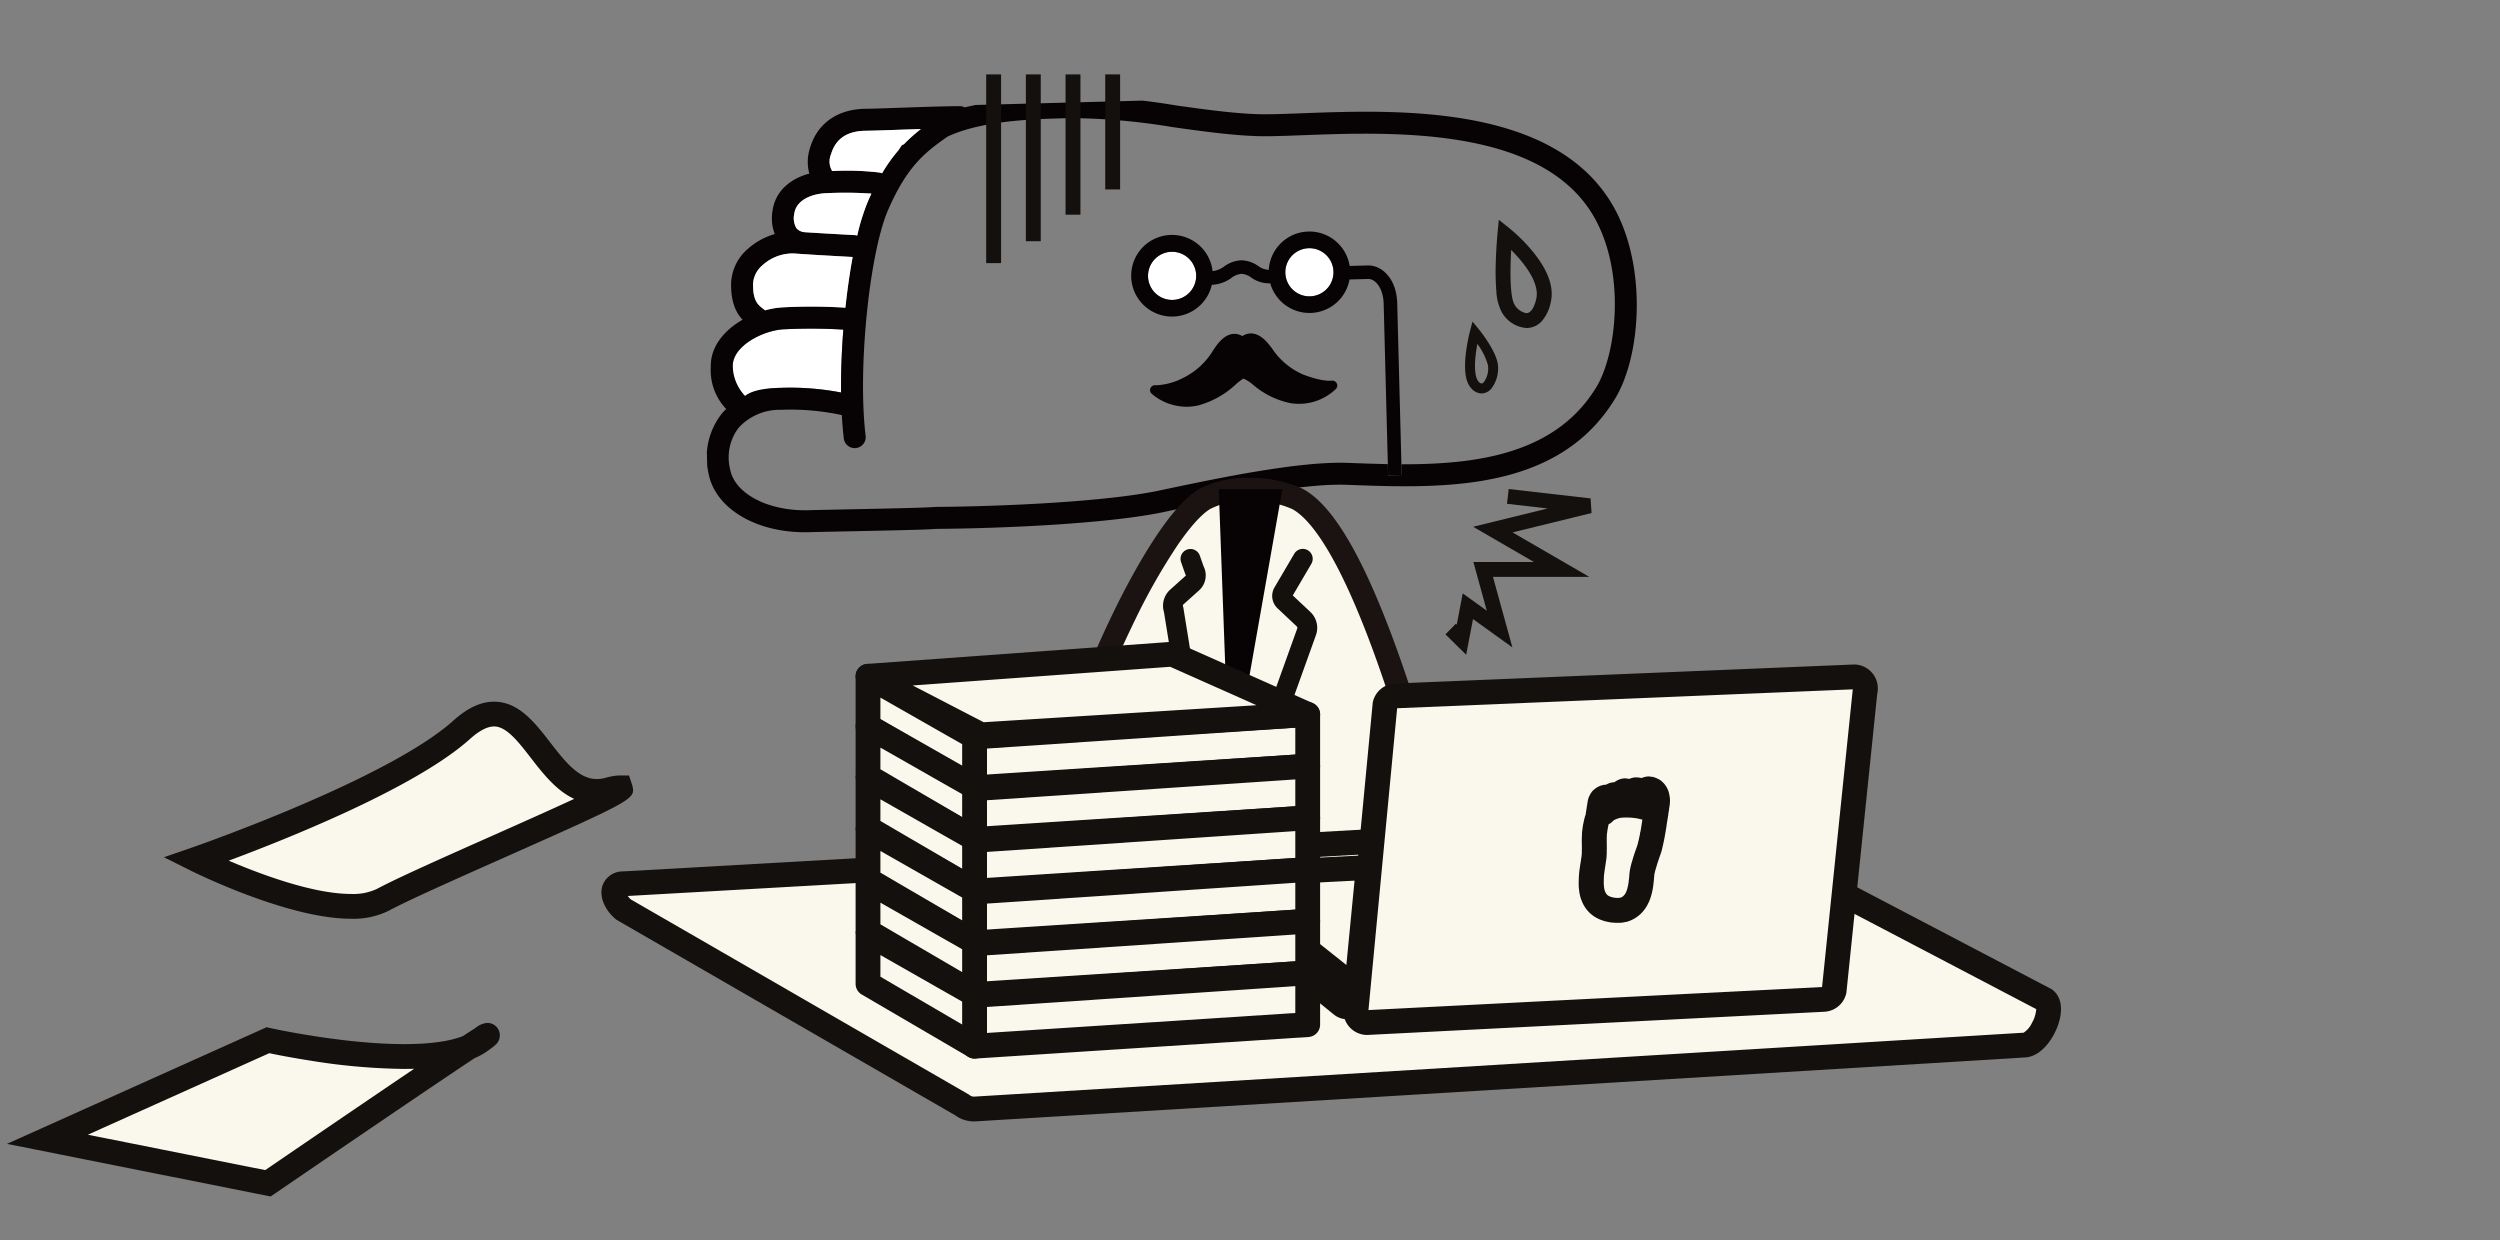 <svg xmlns="http://www.w3.org/2000/svg" xmlns:xlink="http://www.w3.org/1999/xlink" width="504" height="250" viewBox="0 0 504 250"><rect x="0" y="0" width="504" height="250" fill="#808080" stroke="none"/><defs><style>.a,.f{fill:#fff;}.a{stroke:#707070;}.b{fill:none;}.c{clip-path:url(#a);}.d{clip-path:url(#b);}.e{clip-path:url(#c);}.g{fill:#070203;}.h{fill:#14100e;}.i{fill:#faf7ec;}.j{fill:#1a1311;}</style><clipPath id="a"><rect class="a" width="504" height="250" transform="translate(-57 2154)"/></clipPath><clipPath id="b"><rect class="b" width="217.152" height="86.861" transform="translate(560.934 522.992) rotate(-1.495)"/></clipPath><clipPath id="c"><rect class="b" width="188.198" height="86.593" transform="translate(575.501 521.318) rotate(-1.495)"/></clipPath></defs><g class="c" transform="translate(57 -2154)"><g transform="translate(-491.819 1654.014)"><g class="d"><g class="e"><path class="f" d="M582.544,573.852a7.5,7.5,0,0,0,2.742,6.472c.045.046.078.1.119.15l1.912-1.534a18.2,18.2,0,0,1,4.759-.762l.1,0a54.219,54.219,0,0,1,12.208.941c-.044-4.054.118-8.384.454-12.683a108.478,108.478,0,0,0-11.8-.07c-4.3.152-10.611,3.364-10.5,7.488"/><path class="f" d="M670.988,550.745a4.854,4.854,0,1,0,4.979,4.725h0a4.86,4.86,0,0,0-4.979-4.725"/><path class="f" d="M698.668,550.022a4.854,4.854,0,1,0,4.979,4.726h0a4.861,4.861,0,0,0-4.979-4.726"/><path class="g" d="M760.115,541.675c-11.736-20.768-43.666-19.57-62.764-18.857-3.725.139-6.944.261-9.24.175-4.988-.185-10.433-.946-16.2-1.75a132.1,132.1,0,0,0-21.657-1.875l-1.482.038a85.68,85.68,0,0,0-19.462,2.224,2.2,2.2,0,0,0-.984-.242c-3.56.021-8.634.2-12.7.342-2.72.094-5.064.177-6.288.187-5.666.052-9.782,2.946-11.233,7.945a8.945,8.945,0,0,0-.123,5.12c-3.595.948-6.794,3.344-7.4,7.38a9.01,9.01,0,0,0,.424,4.812,13.948,13.948,0,0,0-5.456,3.014,9.633,9.633,0,0,0-3.34,6.916c-.057,3.822.995,5.921,2.307,7.342-3.647,2.1-6.505,5.4-6.4,9.518a11.28,11.28,0,0,0,3.1,8.471,12.219,12.219,0,0,0-.907.97,14.251,14.251,0,0,0-2.682,11.848c1.241,7.24,9.766,12.3,20.271,12.022,2.1-.055,5.092-.115,8.308-.18,3.883-.079,7.83-.158,11.026-.242,3-.078,5.341-.159,6.329-.246,15.368-.111,35.44-1.2,45.722-3.365l1.249-.263c10.589-2.229,26.592-5.6,35.82-5.253l.232.008c18.83.7,42.261,1.578,53.813-17.345,5.3-8.683,6.493-26.726-.286-38.72m-173.484,15.5a5.3,5.3,0,0,1,1.9-3.714,9.087,9.087,0,0,1,6.346-2.369c3.178.234,7.025.445,9.835.6l2.005.111c-.592,3.174-1.088,6.644-1.471,10.222a107.333,107.333,0,0,0-12.361-.083,16.822,16.822,0,0,0-3.821.613l-.306-.236c-1.123-.849-2.181-1.652-2.131-5.142m22.745-30.824c1.276-.011,3.652-.095,6.4-.19,1.475-.053,3.081-.108,4.7-.159a33.988,33.988,0,0,0-3.4,3.051l-.429.211c-.232.316-.451.641-.659.981a31.866,31.866,0,0,0-3.339,4.687,2.165,2.165,0,0,0-.5-.155,55.8,55.8,0,0,0-9.549-.3,3.707,3.707,0,0,1-.233-3.377c.9-3.115,3.229-4.718,7.011-4.745m-14.422,16.676c.462-3.053,4.171-4,6.29-4.082a75.577,75.577,0,0,1,9.253.079c-.214.459-.427.926-.642,1.416a42.927,42.927,0,0,0-2.22,7.039,2.253,2.253,0,0,0-.508-.094l-2.167-.12c-2.287-.126-5.258-.288-7.986-.471a2.485,2.485,0,0,1-1.595-.8,4.055,4.055,0,0,1-.425-2.969m-1.914,23.338a108.479,108.479,0,0,1,11.8.07c-.336,4.3-.5,8.632-.454,12.683a54.332,54.332,0,0,0-12.208-.94l-.1,0c-1.672.044-5.274.18-7.047,1.632h0c-.039-.05.045.047,0,0a9.017,9.017,0,0,1-2.481-5.964c-.108-4.124,6.2-7.336,10.5-7.489M714.6,593.553c-2.673-.049-5.307-.151-7.851-.241l-.232-.009c-9.773-.366-26.1,3.071-36.9,5.345l-1.246.263c-10,2.1-29.782,3.162-44.937,3.268l-.1,0-.1.009c-1.691.165-10.246.339-17.12.477-3.226.067-6.224.127-8.334.182-8.15.212-14.937-3.376-15.788-8.343a9.844,9.844,0,0,1,1.732-8.279,11.205,11.205,0,0,1,8.462-3.623l.081,0a48.751,48.751,0,0,1,12.262,1.066c.093,1.657.23,3.238.4,4.711a2.217,2.217,0,0,0,2.255,1.948c.07,0,.14-.007.209-.015a2.215,2.215,0,0,0,1.933-2.465h0c-.214-1.785-.36-3.756-.442-5.835a1.729,1.729,0,0,0,.013-.19l-.018.061c-.508-13.549,1.7-32.088,5.023-39.666,3.748-8.541,7.191-11.395,11.994-14.721,6.887-3.18,16.852-3.481,23-3.654l1.5-.047a129.765,129.765,0,0,1,20.9,1.83c5.62.786,11.431,1.6,16.647,1.793,2.464.091,5.754-.033,9.569-.176,18.073-.675,48.332-1.81,58.741,16.61,6.331,11.205,4.483,27.49.362,34.231-8.234,13.486-24.148,15.547-39.276,15.5l.057,2.171-2.739.071Z"/><path class="f" d="M602.587,534.471a55.808,55.808,0,0,1,9.55.3,2.272,2.272,0,0,1,.505.155,31.831,31.831,0,0,1,3.335-4.686c.207-.339.427-.665.658-.982l.429-.21a34.092,34.092,0,0,1,3.4-3.05c-1.615.053-3.223.108-4.7.159-2.749.1-5.127.18-6.4.192-3.782.032-6.111,1.631-7.012,4.744a3.706,3.706,0,0,0,.233,3.377"/><path class="f" d="M596.974,546.792c2.726.182,5.7.346,7.986.471l2.167.12a2.2,2.2,0,0,1,.508.094,43.063,43.063,0,0,1,2.22-7.04c.215-.489.428-.957.644-1.416a75.785,75.785,0,0,0-9.253-.08c-2.12.079-5.829,1.021-6.29,4.083a4.049,4.049,0,0,0,.425,2.969,2.484,2.484,0,0,0,1.6.8"/><path class="f" d="M588.763,562.312l.307.235a16.815,16.815,0,0,1,3.82-.612,106.867,106.867,0,0,1,12.361.083c.382-3.579.878-7.048,1.471-10.222l-2-.112c-2.809-.155-6.658-.365-9.836-.6a9.091,9.091,0,0,0-6.346,2.37,5.3,5.3,0,0,0-1.9,3.713c-.054,3.49,1.007,4.293,2.13,5.142"/><path class="g" d="M703.243,576.729c-.014,0-1.7.275-5.666-1.216a14.4,14.4,0,0,1-6.321-5.286c-.406-.529-.758-.986-1.1-1.353-2.048-2.18-3.777-1.829-4.877-1.139-1.136-.632-2.881-.892-4.811,1.392-.326.386-.652.859-1.032,1.408a14.407,14.407,0,0,1-6.036,5.608,12.912,12.912,0,0,1-5.575,1.514.989.989,0,0,0-.843,1.694,10.816,10.816,0,0,0,7.309,2.629,11.017,11.017,0,0,0,2.007-.241,17.951,17.951,0,0,0,7.643-4.247,10.671,10.671,0,0,1,1.555-1.18,7.508,7.508,0,0,1,1.954,1.252,16.708,16.708,0,0,0,7.523,3.693,10.728,10.728,0,0,0,9.178-2.87.983.983,0,0,0,.144-1.148,1,1,0,0,0-1.054-.5"/><path class="g" d="M717.4,595.752l-.9-34.614c-.132-5.058-3.154-7.71-5.931-7.638l-3.662.1a8.21,8.21,0,0,0-16.306.78l-.094,0a3.759,3.759,0,0,1-2.027-.77,6.2,6.2,0,0,0-3.462-1.148,6.435,6.435,0,0,0-3.417,1.248,4.862,4.862,0,0,1-2.326.939,8.23,8.23,0,1,0-.154,2.756h.053a7.268,7.268,0,0,0,3.883-1.38,3.961,3.961,0,0,1,2.032-.835,3.676,3.676,0,0,1,1.985.759,6.266,6.266,0,0,0,3.506,1.157l.321-.009a8.211,8.211,0,0,0,15.983-.77l3.763-.1c1.439-.038,3.039,1.851,3.12,4.968l.9,34.628Zm-46.159-35.3a4.854,4.854,0,1,1,4.726-4.979h0a4.86,4.86,0,0,1-4.726,4.979m27.682-.722a4.854,4.854,0,1,1,4.726-4.979h0a4.861,4.861,0,0,1-4.726,4.979"/></g></g><path class="h" d="M736.981,544.3l2.161,1.72a34.586,34.586,0,0,1,4.62,4.6c3.115,3.783,4.364,7.208,3.712,10.181a8.314,8.314,0,0,1-1.8,3.892,4.164,4.164,0,0,1-3.119,1.423,6.266,6.266,0,0,1-5.058-3.343,10.293,10.293,0,0,1-1.02-4.189,47.981,47.981,0,0,1-.124-5.123c.072-3.355.353-6.294.365-6.418Zm5.571,18.821c.4,0,1.406-.288,1.992-2.958.306-1.394.017-3.85-3.1-7.632-.667-.81-1.352-1.542-1.969-2.158-.055.947-.1,2.042-.128,3.175-.122,5.786.531,7.368.734,7.715A3.443,3.443,0,0,0,742.552,563.12Z"/><path class="h" d="M731.679,564.815l1.239,1.51c.137.166,3.349,4.106,3.841,6.938a6.642,6.642,0,0,1-1.237,5,2.6,2.6,0,0,1-2.014,1.042,2.85,2.85,0,0,1-2.1-1.061c-1.125-1.227-1.477-3.513-1.074-6.989a35.948,35.948,0,0,1,.845-4.556Zm1.829,12.495a.772.772,0,0,0,.483-.33,4.688,4.688,0,0,0,.8-3.374,13.2,13.2,0,0,0-2.136-4.287c-.122.652-.244,1.407-.334,2.191-.44,3.827.248,5.041.564,5.386A1.086,1.086,0,0,0,733.508,577.31Z"/><path class="i" d="M696.367,600.563c10.084,5.33,20.339,35.388,28.128,64.424,4.995,18.622,7.119,28.2,8,32.674.341,1.729-.592,3.409-1.87,3.409l-47.01-25.1H652.923c-1.278,0-7.1.167-6.759-1.562.881-4.475-5,9.2,0-9.418,7.789-29.036,23.164-59.651,31.558-64.424C683.19,597.456,692.565,598.555,696.367,600.563Z"/><path class="j" d="M686.575,596.327a25.091,25.091,0,0,1,10.864,2.205c5.168,2.732,10.4,10.742,15.98,24.489,4.29,10.559,8.762,24.478,13.294,41.371,4.885,18.212,7.066,27.9,8.035,32.825a5.646,5.646,0,0,1-1.071,4.647,3.92,3.92,0,0,1-3.052,1.5h-.575l-47.01-25.1H652.923l-.3,0c-.178,0-.392,0-.63,0-3.346,0-5.353-.314-6.588-1.082a2.525,2.525,0,0,1-1.027.214,2.456,2.456,0,0,1-1.961-.971c-.742-.968-.688-2.239-.328-4.247.312-1.743.921-4.291,1.861-7.791a237.665,237.665,0,0,1,15.711-41.732c3.71-7.512,10.842-20.631,16.93-24.093A20.8,20.8,0,0,1,686.575,596.327Zm43.69,101.947a1.454,1.454,0,0,0-.023-.169c-.956-4.854-3.113-14.436-7.965-32.523-4.483-16.71-8.894-30.448-13.113-40.832-6.339-15.6-11.041-20.661-13.87-22.156a20.738,20.738,0,0,0-8.719-1.673,16.108,16.108,0,0,0-7.718,1.642c-.984.56-3.152,2.252-6.619,7.3a124.152,124.152,0,0,0-8.463,14.834,232.873,232.873,0,0,0-15.393,40.889c-.688,2.56-1.137,4.394-1.429,5.707a2.374,2.374,0,0,1,1.029.727,2.527,2.527,0,0,1,.56,1.447,21.059,21.059,0,0,0,3.448.212c.226,0,.428,0,.6,0l.335,0H684.19Z"/><path class="g" d="M680.52,598.623l2,54.486a.6.6,0,0,0,1.2.057l9.619-54.543Z"/><path class="i" d="M697.46,612.642l-3.966,6.751a1.444,1.444,0,0,0,.255,1.784l3.865,3.632a2.393,2.393,0,0,1,.613,2.55l-13.5,37.591"/><path class="h" d="M684.727,666.951a2,2,0,0,1-1.882-2.677l13.5-37.591a.393.393,0,0,0-.1-.417l-3.864-3.631a3.428,3.428,0,0,1-.609-4.256l3.965-6.749a2,2,0,0,1,3.449,2.026l-3.742,6.369,3.541,3.327a4.393,4.393,0,0,1,1.126,4.681l-13.5,37.593A2,2,0,0,1,684.727,666.951Z"/><path class="i" d="M674.809,612.642l.8,2.284a2.081,2.081,0,0,1-.37,2.572l-3.2,2.868a2.387,2.387,0,0,0-.612,2.551l6.09,37.591"/><path class="h" d="M677.515,662.508a2,2,0,0,1-1.972-1.68l-6.065-37.435a4.385,4.385,0,0,1,1.193-4.485l.034-.031,3.171-2.842a.082.082,0,0,0,.01-.095l-.1-.169-.865-2.469a2,2,0,0,1,3.775-1.322l.746,2.131a4.081,4.081,0,0,1-.835,4.844l-.035.032-3.176,2.846a.388.388,0,0,0-.089.406l.063.175,6.12,37.774a2,2,0,0,1-1.977,2.32Z"/><path class="i" d="M560.533,678.16l217.426-12.3a3.859,3.859,0,0,1,2.56.782l66.576,34.889c2.223,1.751-1.1,8.99-4.145,9.139L631.384,723.558a3.863,3.863,0,0,1-2.608-.812l-68.243-39.393C558.356,681.585,557.512,678.3,560.533,678.16Z"/><path class="h" d="M778.181,663.354a6.4,6.4,0,0,1,3.661,1.159l66.618,34.911.182.143c1.7,1.335,2.129,3.788,1.19,6.729-1.02,3.193-3.563,6.7-6.74,6.87L631.536,726.053q-.193.012-.382.011a6.394,6.394,0,0,1-3.76-1.23l-68.283-39.416-.154-.125c-1.863-1.513-3.494-4.281-2.67-6.781a4.3,4.3,0,0,1,4.115-2.849l217.416-12.3C777.937,663.357,778.06,663.354,778.181,663.354Zm67.143,40.072-66.152-34.667-.167-.128a1.37,1.37,0,0,0-.9-.275l-216.716,12.26a3.528,3.528,0,0,0,.591.685l68.2,39.368.138.108a1.374,1.374,0,0,0,.92.286l211.54-12.886a4.716,4.716,0,0,0,1.7-2.01A6.427,6.427,0,0,0,845.324,703.426Z"/><path class="i" d="M710.412,706.133,802.4,701.46a2.276,2.276,0,0,0,2.18-1.726l6.225-60.342a2.32,2.32,0,0,0-1.605-2.862,2.286,2.286,0,0,0-.576-.086l-92.4,3.83A2.274,2.274,0,0,0,714.044,642l-5.816,61.186a2.321,2.321,0,0,0,1.606,2.861A2.35,2.35,0,0,0,710.412,706.133Z"/><path class="h" d="M710.444,708.635l-.1,0a4.82,4.82,0,0,1-4.592-5.866l5.816-61.188.045-.181a4.776,4.776,0,0,1,4.534-3.622l92.447-3.832.078,0a4.82,4.82,0,0,1,4.6,5.88l-6.225,60.342-.043.172a4.779,4.779,0,0,1-4.518,3.621Zm6.039-65.869-5.784,60.85,91.448-4.646,6.191-60.012Z"/><path class="i" d="M707.5,698.822l-26.94-21.648a1.756,1.756,0,0,0-2.854,1.368v.789a1.758,1.758,0,0,0,.649,1.362l26.94,21.878a1.755,1.755,0,0,0,2.861-1.362V700.19A1.756,1.756,0,0,0,707.5,698.822Z"/><path class="h" d="M706.4,705.464h0a4.265,4.265,0,0,1-2.683-.954l-26.938-21.877a4.243,4.243,0,0,1-1.573-3.3v-.789a4.256,4.256,0,0,1,6.918-3.318l26.942,21.65a4.237,4.237,0,0,1,1.59,3.317v1.019a4.255,4.255,0,0,1-4.255,4.255Z"/><path class="i" d="M710.047,674.912,680.9,676.394a.53.53,0,0,0-.3.944l26.927,21.4a.53.53,0,0,0,.857-.363l2.219-22.886a.529.529,0,0,0-.478-.576A.517.517,0,0,0,710.047,674.912Z"/><path class="h" d="M710.077,672.411c.08,0,.159,0,.243.01l.037,0a3.029,3.029,0,0,1,2.737,3.3v.01l-2.22,22.891a3.027,3.027,0,0,1-.636,1.578l-.007.008a3.031,3.031,0,0,1-4.258.488l-26.927-21.4a3.031,3.031,0,0,1-1.139-2.2h0a3.029,3.029,0,0,1,2.858-3.2h.01l29.129-1.481C709.96,672.413,710.019,672.411,710.077,672.411Zm-3.83,22.115,1.648-17-21.655,1.1Z"/><path class="i" d="M763.493,660.721v-.061l.011-.056v-.061c0-.02.018-.035.022-.055a.279.279,0,0,0,0-.058.189.189,0,0,1,.015-.053c.005-.018.025-.031.03-.049s.015-.034.021-.052.009-.037.015-.055l.019-.052c.008-.016,0-.041.006-.058s.032-.027.04-.043,0-.04.013-.056.022-.03.032-.046.013-.034.024-.05.014-.034.024-.05l.029-.047c.01-.016.016-.035.027-.05s.035-.021.047-.035l.037-.041c.012-.014.01-.038.022-.053a.3.3,0,0,1,.043-.037.427.427,0,0,1,.031-.047c.014-.015.027-.025.04-.038s.028-.024.041-.037.019-.034.034-.046a.287.287,0,0,1,.044-.034c.015-.012.037-.012.052-.024s.025-.031.04-.04a.353.353,0,0,1,.044-.035l.049-.028c.017-.007.039-.006.055-.013a.251.251,0,0,1,.053-.015.47.47,0,0,1,.05-.024c.02-.006.039,0,.056-.006a.238.238,0,0,1,.053-.018.251.251,0,0,1,.055,0,.242.242,0,0,1,.054,0h.055a.36.36,0,0,1,.052.013l.055.007.053.013c.018,0,.04-.01.057-.006s.034.013.052.019.037,0,.053.01.03.03.046.035l.05.022a.356.356,0,0,1,.053.016c.016.01.027.025.041.035s.031.019.046.031l.042.034c.013.012.025.027.039.038a.285.285,0,0,1,.042.035c.011.013.013.035.027.05l.035.041.033.038c-.009.015-.006.033-.015.049s-.016.034-.025.05-.032.024-.042.04l-.023.049a.545.545,0,0,0-.013.056c-.006.018-.028.027-.034.044s0,.038-.01.056-.021.031-.028.047-.022.031-.028.049a.508.508,0,0,1-.015.053.162.162,0,0,0,0,.058.169.169,0,0,1-.012.053c-.005.018-.028.03-.031.047a.26.26,0,0,0,0,.056l-.015.053-.012.053c0,.018-.018.034-.022.052a.255.255,0,0,0,0,.055c0,.018-.018.035-.021.053l-.009.053v.055c0,.018-.01.037-.011.055s0,.038,0,.056a.34.34,0,0,1-.015.052c0,.018-.013.035-.016.053l-.01.055c0,.018.01.038.008.056s-.013.035-.015.053.009.038.007.056-.025.034-.027.052a.516.516,0,0,0,0,.055.536.536,0,0,0,0,.056c0,.019-.021.035-.022.053l-.007.053-.006.055c0,.019-.006.037-.007.055s.007.038.006.055v.055c0,.019.013.038.013.056s-.022.035-.022.053.008.037.008.055v.055c0,.018.01.037.01.055v.059h-.059c-.017,0-.036-.018-.053-.021a.343.343,0,0,0-.056,0l-.053-.01c-.02,0-.035-.012-.053-.015a.35.35,0,0,0-.056,0l-.053-.01-.055-.006a.466.466,0,0,1-.054-.012c-.018,0-.036-.01-.053-.012s-.038.012-.058.01a.481.481,0,0,0-.054,0c-.017,0-.036-.025-.053-.027s-.038.016-.056.013-.034-.025-.053-.028-.038.012-.056.01-.035-.01-.055-.012h-.055a.176.176,0,0,1-.056,0c-.018-.006-.034-.024-.052-.025l-.056-.006h-.11c-.02,0-.036-.006-.055-.006H763.5c-.019,0-.037-.016-.054-.018h-.107c0-.019-.01-.034-.009-.052s.024-.035.027-.053a.338.338,0,0,0,0-.055v-.111c0-.018.008-.035.01-.055l.009-.053a.5.5,0,0,0,0-.056c0-.018.022-.032.025-.052s-.015-.038-.012-.058.018-.034.021-.052-.006-.038,0-.056.025-.033.028-.052-.016-.04-.013-.058.024-.032.028-.05a.264.264,0,0,0,0-.056c0-.018.018-.034.021-.052a.28.28,0,0,1,.007-.056l.01-.053C763.483,660.756,763.49,660.739,763.493,660.721Z"/><path class="h" d="M767.591,664.468h-2.559a2.545,2.545,0,0,1-.327-.021h-.016l-.049-.009-.09-.016h-.023l-.171-.031c-.058,0-.119-.006-.183-.012h-.049l-.19-.031a2.559,2.559,0,0,1-.315-.036H763.5a2.537,2.537,0,0,1-.3-.018h-2.359v-2.336a2.534,2.534,0,0,1-.005-.351V661.6a2.5,2.5,0,0,1,.03-.267c0-.063.012-.126.021-.189q.006-.066.016-.137c0-.045.01-.087.015-.126s.016-.1.027-.148.01-.077.016-.112q.013-.081.032-.161v-.043l.022-.112a2.5,2.5,0,0,1,.048-.308,2.619,2.619,0,0,1,.117-.442q.021-.06.045-.119.022-.076.048-.151h0a2.525,2.525,0,0,1,.172-.384c.028-.057.058-.11.088-.161s.055-.1.086-.155a2.582,2.582,0,0,1,.184-.291q.066-.091.14-.174l.032-.041.057-.071.055-.059q.043-.051.089-.1l.069-.071a2.541,2.541,0,0,1,.2-.2,2.8,2.8,0,0,1,.3-.236q.078-.06.159-.115l.071-.047.266-.152.153-.062c.075-.031.15-.057.227-.081l.039-.016.122-.037q.112-.033.225-.056a2.558,2.558,0,0,1,.336-.058,2.7,2.7,0,0,1,.318-.015c.039,0,.079,0,.118,0a5.491,5.491,0,0,1,.776.092l.008,0,.093.024a3.8,3.8,0,0,1,.912.392,2.567,2.567,0,0,1,.235.166c.028.02.057.043.088.067l.117.095.055.051a2.638,2.638,0,0,1,.294.294h0q.074.087.139.18l1.128,1.3-.831,1.385-.028.057c-.014.03-.032.065-.054.105l0,.006q-.012.041-.025.082h0q-.006.035-.013.069-.011.118-.034.235,0,.057-.01.115v.008q-.012.111-.034.219v.007c0,.014,0,.028,0,.042,0,.048,0,.1,0,.153,0,.022,0,.043,0,.065Z"/><path class="i" d="M759.508,661.069c0-.018.019-.034.023-.052s.013-.035.018-.053,0-.037.009-.055,0-.04.007-.058.027-.03.034-.047.021-.031.028-.049a.526.526,0,0,1,.018-.053c.009-.018.019-.031.028-.047s0-.043.01-.059.037-.021.047-.037a.362.362,0,0,1,.028-.047.374.374,0,0,1,.038-.041c.012-.015.015-.037.028-.05s.032-.019.046-.033l.04-.038c.015-.012.028-.024.044-.035a.467.467,0,0,1,.049-.027.379.379,0,0,1,.049-.025c.018-.007.028-.028.046-.034a.274.274,0,0,1,.056-.009h.056c.017,0,.036-.013.055-.013h.056a.278.278,0,0,1,.057,0c.019,0,.036.016.053.019a.35.35,0,0,0,.056,0,.169.169,0,0,1,.058.007l.052.022c.017.007.035.016.052.025s.026.027.043.037.032.021.046.031.023.031.037.043a.516.516,0,0,1,.042.037c.012.013.035.022.046.037s0,.041.013.058a.226.226,0,0,1,.028.049c.006.017.012.035.017.053a.479.479,0,0,1,0,.053v.053c0,.018.013.038.012.056v.055c0,.018-.023.034-.025.052l-.006.055c0,.018-.006.035-.007.053l-.006.055c0,.018.022.038.021.056a.363.363,0,0,1-.017.053.338.338,0,0,0,0,.055c0,.018-.012.037-.012.055v.053c0,.019-.012.037-.013.055s.012.037.01.055v.055c0,.018-.015.035-.017.053s.01.037.008.055-.022.035-.024.053.009.037.008.055l-.008.056c0,.019.009.038.008.056s-.015.037-.016.055,0,.046,0,.064l-.06.01a.14.14,0,0,0-.054,0c-.018.007-.034,0-.052.009a.412.412,0,0,0-.05.015l-.053.013c-.016,0-.029.025-.045.03s-.038-.009-.056,0a.309.309,0,0,1-.05.027.5.5,0,0,0-.056.007c-.017.007-.034.015-.052.021s-.034.013-.052.018l-.053.018c-.017.006-.034.016-.052.022s-.041-.007-.059,0-.037.007-.055.013-.031.025-.049.031-.039,0-.056.009a.385.385,0,0,1-.05.025l-.053.016c-.018.006-.036.009-.053.015s-.031.024-.049.031-.035.009-.053.015-.04,0-.056.007-.031.024-.049.03-.033.019-.051.025l-.05.021c-.017.007-.038,0-.056.012l-.042.016v-.049c0-.018.013-.035.015-.055s-.006-.04,0-.058a.271.271,0,0,0,.015-.056.54.54,0,0,1,.009-.056.557.557,0,0,0,0-.058c0-.02.009-.037.01-.056v-.056l.007-.058c0-.018-.015-.038-.013-.056s.007-.035.009-.055a.5.5,0,0,0,0-.055c0-.018.021-.034.024-.053v-.053a.15.15,0,0,1,0-.056.174.174,0,0,0,.013-.053c0-.018,0-.037,0-.055l.006-.055.008-.055v-.055c0-.018.021-.034.022-.052l.009-.055.008-.053C759.515,661.107,759.505,661.088,759.508,661.069Z"/><path class="h" d="M760.349,657.706c.064,0,.129,0,.193.007a2.5,2.5,0,0,1,.273.033,2.563,2.563,0,0,1,.63.156l.006,0,.117.049c.083.035.167.075.254.121a3.7,3.7,0,0,1,1.051.907h0a2.535,2.535,0,0,1,.346.647l.011.026.031.088c.026.075.049.145.068.215l.072.258.015.267q0,.017,0,.035a2.525,2.525,0,0,1,.014.285v.041a2.522,2.522,0,0,1-.024.348q0,.03,0,.059h0s0,0,0,0h0v0a2.547,2.547,0,0,1-.028.257q0,.124-.014.247,0,.056-.01.112v.007l0,.013q0,.033,0,.065v.008q0,.07-.012.139v1.953l-2.064.344,0,0-.041.012q-.071.021-.142.037l-.029.008-.109.039h0q-.112.038-.227.065l-.082.034c-.054.021-.105.039-.151.054l-.027.011-.043.018a2.534,2.534,0,0,1-.26.09l-3.287,1.25v-3.674a2.533,2.533,0,0,1,.028-.372q.006-.058.015-.116a4.267,4.267,0,0,1,.045-.552q.007-.062.017-.124l0-.021a2.534,2.534,0,0,1,.044-.355q.007-.063.017-.126a3.144,3.144,0,0,1,.321-1.008,3.86,3.86,0,0,1,.7-1.02l.069-.066q.062-.057.126-.11l.015-.015.07-.055c.048-.039.116-.094.2-.154l.089-.058q.053-.034.108-.065a2.52,2.52,0,0,1,.574-.275l.074-.025.076-.02a2.8,2.8,0,0,1,.456-.081A3.135,3.135,0,0,1,760.349,657.706Z"/><path class="i" d="M758.606,660.742c.018,0,.034-.013.052-.016s.037.007.055.006.034-.018.052-.019h.053a.25.25,0,0,1,.053.007h.106a.316.316,0,0,1,.052.009.3.3,0,0,0,.052,0,.14.14,0,0,0,0,.05c0,.016-.022.028-.027.044s0,.034-.01.049-.005.033-.007.05-.022.03-.025.046.007.037,0,.055l-.007.053-.009.053c0,.018-.019.033-.022.052v.053a.145.145,0,0,1,0,.055c-.006.018.007.037.007.055s-.017.034-.018.052a.541.541,0,0,1-.016.053v.106a.146.146,0,0,1,0,.055.145.145,0,0,0,0,.055v.055c0,.018-.012.034-.013.053s-.016.034-.018.052l-.009.055v.056c0,.019.013.038.012.058a.442.442,0,0,1-.013.055.35.35,0,0,0,0,.056v.056c0,.018-.023.034-.025.053s.007.038,0,.056v.112c0,.018-.02.035-.022.053l-.007.055-.009.055a.482.482,0,0,1-.011.055.214.214,0,0,0,0,.05c-.016.009-.029.021-.046.03s-.034.012-.052.021l-.049.03c-.015.009-.023.03-.04.04s-.038.009-.053.019-.025.03-.042.04-.037.012-.052.022-.025.03-.04.04-.035.013-.052.025-.023.03-.038.04l-.046.033c-.015.012-.031.019-.046.03s-.035.018-.049.028-.028.027-.043.037a.472.472,0,0,0-.045.033c-.013.012-.031.021-.044.032s-.031.021-.046.034-.022.031-.036.043-.022.031-.035.044-.036.016-.049.03-.018.035-.031.047-.035.016-.049.03l-.039.041c-.013.012-.013.037-.026.05l-.037.041c-.013.015-.038.018-.047.034a.277.277,0,0,0-.031.05.289.289,0,0,0,0,.059.537.537,0,0,0-.006.058.41.41,0,0,0,.016.058.359.359,0,0,0,.029.05c.01.015.032.021.047.034a.2.2,0,0,0,.047.038.292.292,0,0,0,.058.016c.017,0,.032.024.052.025a.521.521,0,0,0,.055-.009c.018,0,.029-.022.047-.03s.041,0,.056-.007.019-.033.032-.046.029-.022.043-.035.031-.019.045-.033.015-.035.028-.049.035-.015.049-.028.018-.034.031-.046.031-.019.044-.031.03-.022.043-.034.018-.037.031-.049.037-.013.05-.024.025-.027.04-.038.023-.028.037-.04.037-.012.052-.024.033-.016.047-.028a.35.35,0,0,1,.042-.034c.016-.01.034-.016.049-.027s.024-.03.039-.04l.046-.03c.015-.01.025-.027.041-.037s.035-.01.052-.019.023-.031.038-.04l.047-.028c.015-.009.03-.021.046-.03s.043,0,.059-.006.025-.03.042-.037a.445.445,0,0,0,.05-.022l.052-.016.049-.025c.017-.009.03-.022.046-.03l.049-.025.05-.019c.017-.007.029-.027.044-.034s.031-.019.05-.027a.462.462,0,0,1,.052-.018c.018-.006.031-.018.049-.025a.459.459,0,0,1,.052-.018c.016-.007.038,0,.055-.007s.032-.019.048-.025.037-.007.053-.013l.052-.018c.017-.007.028-.028.045-.034s.035-.007.053-.013.036-.006.053-.012.031-.024.048-.03.042.009.059,0,.028-.03.046-.035.035-.007.053-.013l.052-.016c.018-.006.037,0,.054-.007a.372.372,0,0,1,.052-.019l.052-.016c.019,0,.031-.022.05-.027s.04.009.056,0,.03-.031.048-.035.04.006.058,0,.037,0,.055-.007.031-.031.049-.034a.338.338,0,0,1,.055,0,.155.155,0,0,0,.055-.007.228.228,0,0,1,.052-.019l.054-.009h.109l.055-.01c.017,0,.032-.022.052-.024a.242.242,0,0,0,.055-.006l.055-.006h.054l.055-.007h.055c.019,0,.037-.009.054-.01a.178.178,0,0,0,.056,0,.167.167,0,0,1,.053-.007c.017,0,.036-.018.055-.019s.035,0,.055,0h.054c.018,0,.037.013.056.013a.488.488,0,0,0,.052-.012c.019,0,.038-.01.055-.012s.038.006.054,0a.2.2,0,0,1,.055-.013c.019,0,.037.01.055.009h.109c.018,0,.037.012.055.01s.037-.025.055-.027.037.021.054.021.037-.022.055-.022.037.021.054.021h.055c.019,0,.037-.019.056-.019s.036.016.055.016h.055c.018,0,.037-.016.053-.016h.055c.018,0,.038-.006.055-.006s.037.024.055.024.036-.016.054-.015h.056c.019,0,.035.009.054.009s.037-.01.055-.009h.055c.018,0,.037.009.055.01s.035.015.054.015.037-.016.055-.016.036.024.055.025h.054c.018,0,.037-.019.055-.018l.054.006h.11c.018,0,.034.027.053.028s.037-.009.055-.007a.52.52,0,0,0,.056,0h.055c.018,0,.036.028.053.03a.5.5,0,0,0,.055,0h.111l.055.007a.168.168,0,0,1,.055,0,.255.255,0,0,0,.055.018l.054.006c.018,0,.037-.01.056-.009s.035.009.053.01.034.016.053.018.037.009.053.012l.055.006c.018,0,.036.007.055.009s.037-.006.056,0a.289.289,0,0,0,.052.018c.018,0,.04-.013.058-.01l.055.007c.019,0,.034.018.053.021l.053.01.055.006.054.01a.269.269,0,0,1,.058-.006c.02,0,.034.012.053.015s.033.025.05.028l.055.01a.152.152,0,0,1,.056,0,.293.293,0,0,0,.053.016l.053.013c.018,0,.039-.009.058,0l.053.013.053.013.053.013.054.01.053.015a.261.261,0,0,1,.052.016.529.529,0,0,1,.056.006.551.551,0,0,0,.052.019.546.546,0,0,1,.052.019c.018.006.037,0,.055.007s.037,0,.055.006.031.027.049.031h0a.182.182,0,0,0,.057,0,.511.511,0,0,0,.055-.006h.058a.314.314,0,0,0,.046-.035c.015-.012.019-.033.031-.047a.308.308,0,0,0,.031-.043c.009-.016.034-.027.038-.046a.19.19,0,0,0,.006-.058.28.28,0,0,0,0-.058.374.374,0,0,0-.027-.053c-.007-.018-.028-.025-.04-.041s-.014-.034-.029-.046a.291.291,0,0,0-.044-.035c-.016-.009-.031-.027-.051-.031s-.041.013-.059.009-.03-.028-.047-.033a.531.531,0,0,1-.056-.007.44.44,0,0,0-.05-.022l-.053-.013a.352.352,0,0,1-.053-.015.261.261,0,0,1-.055-.007c-.018-.007-.04.009-.058,0s-.032-.027-.05-.031l-.053-.01h-.059c-.019,0-.033-.018-.052-.021s-.039.007-.058,0a.3.3,0,0,0-.052-.019c0-.019-.006-.037-.007-.055s.007-.037.007-.055V661.9c0-.018-.01-.035-.012-.055s.01-.035.01-.055-.013-.035-.013-.055.017-.035.019-.055a.206.206,0,0,1,.006-.055.17.17,0,0,0,0-.055v-.055a.41.41,0,0,1,.013-.053.52.52,0,0,0,0-.056v-.055l.007-.055a.17.17,0,0,1,0-.055.346.346,0,0,0,.021-.053l.006-.055a.176.176,0,0,1,0-.056l.006-.055a.342.342,0,0,1,.013-.053c0-.018.016-.034.019-.053a.343.343,0,0,0,0-.056c0-.019.015-.034.017-.053a.267.267,0,0,1,.006-.055c.006-.02-.008-.038,0-.056a.205.205,0,0,0,.013-.053c0-.018.011-.035.015-.053s.024-.033.028-.05-.011-.04,0-.058a.3.3,0,0,0,.026-.049c.006-.016,0-.037.01-.055a.416.416,0,0,0,.027-.049.188.188,0,0,0,0-.058c0-.018.015-.034.022-.05s.011-.035.018-.052.032-.027.04-.043.006-.037.015-.053a.432.432,0,0,0,.015-.055c.007-.018.031-.025.04-.041a.283.283,0,0,1,.017-.052c.009-.016.012-.035.022-.052s.027-.027.036-.041.018-.034.028-.049.024-.028.034-.043.023-.028.034-.043.018-.033.028-.047.034-.021.044-.035l.036-.041c.012-.015.016-.035.028-.049s.021-.03.034-.043.028-.024.042-.037.02-.031.034-.044.03-.021.044-.034.031-.016.048-.028.03-.022.042-.033a.383.383,0,0,1,.043-.034c.014-.01.024-.028.042-.038s.034-.015.049-.025.028-.025.044-.034l.049-.027.05-.022.052-.024a.187.187,0,0,1,.058,0c.018,0,.034-.013.052-.018s.035-.006.053-.01.034-.016.052-.021.035-.019.053-.022l.056-.009.053.007.052.006c.018,0,.032.022.05.025s.037-.01.053-.007l.052.009c.018,0,.033.016.05.019a.313.313,0,0,0,.053,0c.017,0,.03.024.046.028a.251.251,0,0,0,.055,0l.05.018a.181.181,0,0,1,.052.019c.018.006.031.018.049.024l.05.022c.016.007.03.021.046.028s.032.018.049.027.037,0,.054.015a.357.357,0,0,1,.05.022c.016.009.03.022.045.031s.034.018.049.028.013.041.028.053.032.016.046.028a.345.345,0,0,1,.046.031c.014.012.023.028.037.04l.04.038c.011.013.031.021.042.034l.034.043c.012.015.012.037.023.052s.039.016.049.03.018.033.029.047.015.034.025.049.031.022.042.038l.028.046c.01.016.009.037.018.053s.031.025.039.041a.357.357,0,0,1,.027.047c.009.016,0,.041.007.058s.022.03.03.046.01.035.018.052.022.031.028.047.016.033.024.05a.462.462,0,0,1,.025.049c.006.018,0,.037.01.053a.191.191,0,0,1,.015.053l.015.052.013.053a.539.539,0,0,1,.01.055c0,.018.01.034.015.052s0,.037.006.055a.34.34,0,0,1,.015.052l.01.055.009.053v.055a.334.334,0,0,0,.011.053.338.338,0,0,1,0,.055l.007.055c0,.018.023.034.025.052s-.018.038-.016.056.011.035.012.053.012.035.012.055a.15.15,0,0,0,.007.055.168.168,0,0,1,0,.055c0,.02-.013.035-.013.055s.005.036.007.055-.012.035-.013.053.015.037.013.056a.511.511,0,0,0-.007.053c0,.018-.009.037-.01.055s0,.037,0,.055-.008.035-.009.055.007.037,0,.055-.025.034-.029.052.019.04.015.058-.018.034-.021.052-.015.035-.018.055.016.04.013.058-.022.034-.025.053.011.038.008.058-.016.034-.02.053a.26.26,0,0,0,0,.056l-.01.055-.007.055c0,.019-.018.035-.021.053s-.009.037-.012.055.012.04.008.058-.014.035-.017.055-.01.035-.013.053.008.04.006.058-.021.035-.023.053a.35.35,0,0,0,0,.056.54.54,0,0,1,0,.058v.056c0,.019-.023.034-.028.052a.279.279,0,0,0,0,.058c0,.02-.013.035-.018.053s.008.038,0,.058,0,.037-.006.055a.32.32,0,0,0-.016.055l-.006.055c0,.018-.016.035-.019.053a.343.343,0,0,0,0,.056c0,.018-.015.035-.018.055s.006.038,0,.056l-.008.056v.055a.362.362,0,0,1-.012.055c0,.018-.018.035-.021.053a.35.35,0,0,0,0,.056v.056a.549.549,0,0,1-.018.053.34.34,0,0,1-.013.055.35.35,0,0,0,0,.056.355.355,0,0,1-.012.055c0,.018.008.038,0,.058a.326.326,0,0,0-.021.053c0,.019.012.04.009.058l-.01.055a.523.523,0,0,1-.01.055c0,.018-.015.035-.017.053a.519.519,0,0,0,0,.056.316.316,0,0,1-.013.053c0,.018-.009.037-.012.055s-.012.035-.015.053.013.04.01.059l-.008.053a.332.332,0,0,1-.012.055c0,.018-.009.037-.012.055s-.021.034-.023.052.008.04.006.058-.019.034-.022.052a.35.35,0,0,0,0,.056.276.276,0,0,1-.013.055l-.007.055c0,.019-.015.035-.018.052s.006.04,0,.058-.023.035-.027.05.019.04.016.059l-.006.053a.3.3,0,0,1-.015.055.39.39,0,0,0-.016.053.469.469,0,0,1-.015.053.338.338,0,0,0,0,.055l-.006.056v.055c0,.018-.016.034-.019.053a.338.338,0,0,0,0,.055l-.009.055c0,.018-.024.033-.027.052a.338.338,0,0,0,0,.055l-.009.053c0,.019-.009.037-.01.055s.016.04.013.058-.025.033-.028.052l-.009.053v.112c0,.018-.018.034-.021.052l-.007.055a.174.174,0,0,1,0,.056l-.009.055c0,.018-.019.034-.022.052s-.013.035-.016.053a.265.265,0,0,0,0,.056l-.009.055v.11a.269.269,0,0,1-.016.053c0,.018-.015.035-.018.053l-.009.055a.351.351,0,0,1-.015.053.343.343,0,0,0,0,.056.317.317,0,0,1-.013.053c0,.018.008.038,0,.056a.259.259,0,0,0-.02.053c0,.019.007.038,0,.056a.358.358,0,0,0-.016.053l-.01.055a.516.516,0,0,1,0,.055c0,.018-.025.033-.029.05s.013.04.01.058-.018.034-.022.053a.255.255,0,0,0,0,.055c0,.018-.019.034-.022.052s.007.04,0,.058a.266.266,0,0,0-.016.053.343.343,0,0,0,0,.056c0,.018-.023.033-.028.05a.536.536,0,0,1,0,.056.342.342,0,0,1-.013.053c0,.018.009.04,0,.058a.219.219,0,0,0-.028.052c0,.02-.009.035-.013.053l-.009.055v.056a.146.146,0,0,1-.007.055.549.549,0,0,0-.018.053c-.005.018-.013.034-.018.052a.21.21,0,0,0,0,.056l-.013.055v.056c0,.018-.016.034-.021.052s0,.037-.006.055l-.013.055c0,.018-.018.034-.022.052s-.012.035-.015.053a.344.344,0,0,1-.006.055c-.006.018.009.04,0,.058a.261.261,0,0,0-.015.053.494.494,0,0,0-.021.053.332.332,0,0,1-.006.055c-.006.018-.024.033-.028.05a.218.218,0,0,1-.009.055c-.009.018,0,.037-.006.055a.519.519,0,0,0-.016.053c-.005.018,0,.037-.009.055s0,.04,0,.058l-.013.053c0,.018-.028.031-.032.049s.015.041.01.059l-.013.053c0,.019-.018.034-.022.052s-.02.033-.025.05l-.015.053-.01.055-.013.053v.056c0,.018-.018.034-.022.052s.009.04,0,.058a.262.262,0,0,0-.026.05c0,.017-.013.034-.018.052a.21.21,0,0,0,0,.056c0,.018-.027.031-.031.049s.01.041.006.059-.031.03-.035.047.009.04,0,.058l-.015.053c0,.018-.019.033-.024.05s-.007.037-.012.055l-.015.053a.271.271,0,0,1-.01.053c0,.018-.022.031-.028.049a.161.161,0,0,0,0,.058l-.017.052c-.006.018-.018.033-.023.05s-.021.033-.025.049a.293.293,0,0,1-.008.056l-.017.052-.019.052c-.009.027,0,.028-.013.055s-.022.022-.032.05,0,.03-.012.056l-.019.05-.02.052c-.006.018-.018.033-.023.05s0,.038-.007.056-.019.031-.027.049-.015.033-.021.05l-.019.052c-.006.016,0,.038-.006.055s-.021.031-.026.049-.022.031-.028.047l-.018.052a.187.187,0,0,0,0,.058c0,.018-.028.03-.034.046l-.017.052-.019.052c-.006.018.009.041,0,.059s-.033.027-.038.044,0,.037-.009.055,0,.038-.006.055-.024.031-.029.049,0,.037-.01.055a.366.366,0,0,0-.03.047c-.006.017,0,.037-.009.055s-.025.03-.031.047l-.018.052-.017.052a.152.152,0,0,0,0,.056.193.193,0,0,1-.015.053c-.006.018-.028.028-.034.046s0,.037-.011.055,0,.038-.006.055-.009.035-.015.053-.015.034-.021.052-.015.033-.021.05-.025.031-.029.047.01.043,0,.059a.275.275,0,0,0-.022.05c-.006.016-.023.033-.028.049a.21.21,0,0,0,0,.056c0,.016-.021.033-.025.05a.264.264,0,0,0,0,.056c0,.018-.024.031-.03.049a.174.174,0,0,0,0,.056l-.016.053c0,.018-.025.03-.031.047a.189.189,0,0,0,0,.058l-.017.052c-.007.018-.022.031-.028.049s0,.038-.009.055a.2.2,0,0,0-.011.055c0,.018-.024.031-.031.049s-.014.033-.019.05l-.016.053c0,.018.012.041.006.059l-.017.052c0,.018-.018.034-.022.052a.51.51,0,0,1-.006.055c-.006.018-.032.03-.037.047l-.011.053c-.006.018.009.041,0,.059l-.013.053c0,.018-.015.034-.019.05s-.021.032-.025.05-.016.034-.021.052a.21.21,0,0,0,0,.056c0,.018-.019.034-.024.052l-.013.053v.055c0,.018-.015.034-.019.052s-.013.035-.018.053a.2.2,0,0,0,0,.055.217.217,0,0,1-.017.053c-.005.018.006.038,0,.056s0,.037-.008.055a.26.26,0,0,0-.025.05c0,.017-.011.035-.014.053s.007.038,0,.056-.025.033-.028.052.007.038,0,.056,0,.035-.006.053a.539.539,0,0,0-.017.053c0,.018-.008.035-.011.053a.35.35,0,0,0,0,.056l-.007.053v.055c0,.018-.016.035-.018.053s-.009.035-.012.053a.338.338,0,0,0,0,.055.549.549,0,0,1,.007.056c0,.018-.016.013-.018.03s-.01.035-.011.053,0,.037,0,.056-.006.035-.007.055.016.037.015.056-.023.034-.025.052a.519.519,0,0,0,0,.056c0,.019-.008.035-.009.053s.008.037.006.056-.014.035-.017.053v.11c0,.018-.008.035-.009.053l-.008.055a.54.54,0,0,1,.009.056c0,.018-.01.035-.013.053s-.013.035-.016.053.007.038,0,.056a.145.145,0,0,0,0,.055v.055c0,.018-.015.035-.018.053a.518.518,0,0,1,0,.055v.056l-.007.055-.007.053c0,.019-.015.035-.019.053v.055c0,.019-.012.035-.014.053a.35.35,0,0,0,0,.056c0,.019.012.038.009.056s-.022.034-.025.052a.338.338,0,0,0,0,.055l-.008.055c0,.018-.016.035-.019.053a.338.338,0,0,0,0,.055c0,.018.012.038.009.058l-.007.053c0,.019-.025.034-.029.052l-.009.055a.338.338,0,0,1-.012.053l-.01.055c0,.018.02.04.015.058a.534.534,0,0,0-.019.052.35.35,0,0,0,0,.056c0,.019-.013.034-.018.052l-.008.055c0,.018-.015.034-.019.052s.009.04,0,.058l-.01.053c0,.018-.018.034-.021.052a.35.35,0,0,0,0,.056c0,.018-.027.033-.031.05a.26.26,0,0,0,0,.056l-.015.053v.056c0,.018-.018.034-.022.052a.255.255,0,0,0,0,.055.265.265,0,0,1-.016.053c0,.018-.022.033-.027.05s-.013.034-.018.052-.006.037-.01.055l-.013.053c0,.018.008.04,0,.058s-.028.03-.032.047a.26.26,0,0,0,0,.056c0,.016-.017.034-.024.052s-.007.035-.01.053-.008.037-.013.053l-.015.053c-.006.018-.006.037-.012.055s-.03.028-.034.046-.017.034-.022.05a.279.279,0,0,0,0,.058c0,.018-.022.031-.028.049s-.006.037-.011.055l-.021.05c-.006.018-.016.033-.022.05s0,.038-.009.056-.016.033-.023.049-.027.03-.032.046,0,.038-.012.055-.009.037-.016.053l-.022.05c-.007.018-.025.03-.032.046s-.02.031-.028.047-.009.035-.018.053-.022.03-.031.046-.006.037-.015.053-.022.03-.031.046-.019.031-.026.047a.322.322,0,0,1-.022.052c-.009.017-.021.03-.028.046s-.016.034-.024.049l-.029.047c-.009.016,0,.041-.011.058s-.022.03-.031.046-.013.034-.023.05-.034.022-.042.037l-.029.047c-.011.016-.011.037-.021.053s-.027.025-.037.041-.017.031-.028.046l-.031.046-.032.044c-.01.015-.016.034-.027.049s-.034.021-.044.035l-.034.043-.033.044c-.012.013-.013.035-.025.05s-.021.03-.032.044-.037.016-.049.031l-.035.041c-.012.013-.017.035-.028.049s-.034.018-.046.031-.014.037-.025.05-.032.021-.044.034-.031.021-.045.034-.022.03-.035.043-.015.035-.028.047-.024.03-.037.043-.038.012-.052.024-.019.034-.032.046l-.042.037-.041.037c-.013.012-.036.015-.049.027s-.023.028-.039.04-.035.015-.049.027l-.044.033c-.015.012-.026.025-.042.037s-.031.018-.046.03-.023.03-.038.041-.035.015-.05.025-.034.013-.051.024-.031.018-.047.028-.022.032-.037.043-.036.012-.052.022-.024.031-.039.041-.041,0-.058.01-.028.025-.044.034-.027.028-.043.035-.04,0-.056.012l-.049.025-.049.024c-.016.009-.034.013-.051.021a.542.542,0,0,0-.045.034l-.05.021c-.018.007-.028.03-.045.037a.166.166,0,0,1-.059,0c-.018,0-.031.019-.047.027l-.053.016-.049.028-.052.019-.052.019h-.056c-.017,0-.032.018-.05.024l-.055.012a.148.148,0,0,0-.055.007c-.018.007-.034.013-.052.018s-.037,0-.055.009l-.055.012a.163.163,0,0,0-.054.006.17.17,0,0,1-.055,0c-.018,0-.034.024-.052.027s-.036.013-.053.016-.039-.015-.058-.012-.034.024-.052.027-.038-.018-.057-.016-.034.021-.053.022h-.055l-.054.007c-.019,0-.035.013-.054.015s-.04-.019-.056-.018h-.055c-.019,0-.036.009-.054.009s-.037.009-.055.009h-.331c-.017,0-.037-.013-.055-.015h-.11c-.018,0-.037.013-.055.012s-.035-.022-.053-.024h-.167c-.019,0-.035-.006-.055-.007l-.054-.007h-.055c-.018,0-.035-.019-.053-.022s-.04.016-.058.013-.035-.016-.053-.019-.039.007-.058,0-.032-.024-.052-.025-.04.016-.058.013-.034-.024-.052-.027a.343.343,0,0,0-.056,0c-.017,0-.034-.018-.052-.021a.262.262,0,0,1-.055-.007l-.054-.01h-.056c-.018,0-.033-.027-.051-.03a.244.244,0,0,1-.054-.007.145.145,0,0,0-.055,0l-.055-.013-.053-.013c-.018,0-.032-.021-.05-.025l-.053-.015a.118.118,0,0,1-.055-.009c-.018-.009-.037,0-.054-.009s-.037,0-.055-.009l-.053-.016c-.018-.006-.028-.03-.046-.035s-.042.01-.061,0a.287.287,0,0,0-.049-.025c-.018-.006-.034-.015-.052-.022s-.037,0-.055-.007-.031-.025-.047-.031-.033-.019-.05-.025-.04,0-.056-.006-.028-.03-.045-.037a.166.166,0,0,0-.059,0c-.017,0-.028-.027-.045-.034s-.04,0-.058-.007-.031-.019-.049-.027-.025-.033-.042-.04-.041,0-.057-.007-.027-.028-.045-.037-.028-.022-.045-.031-.04,0-.055-.013a.329.329,0,0,0-.044-.034c-.016-.009-.038-.006-.054-.015s-.028-.025-.045-.034l-.047-.028c-.015-.01-.035-.013-.05-.022s-.03-.024-.044-.034l-.052-.022c-.015-.009-.021-.034-.035-.044l-.049-.028c-.015-.01-.035-.012-.05-.022s-.027-.027-.042-.037-.025-.03-.039-.041-.041-.006-.056-.018-.022-.031-.036-.043-.032-.019-.046-.031l-.04-.037c-.014-.012-.032-.018-.047-.031l-.04-.037c-.013-.012-.021-.031-.034-.043s-.037-.016-.05-.028-.012-.04-.025-.053-.037-.013-.05-.027-.021-.031-.034-.044-.028-.022-.042-.035-.022-.03-.034-.043l-.037-.041c-.011-.013-.026-.025-.038-.038s-.013-.037-.025-.05-.038-.016-.05-.03-.013-.037-.025-.05-.035-.018-.047-.033-.019-.033-.03-.046l-.032-.046-.032-.043c-.012-.015-.027-.027-.037-.041s-.009-.038-.02-.055l-.031-.044c-.01-.015-.025-.028-.034-.043l-.031-.046a.536.536,0,0,1-.023-.049l-.026-.049c-.011-.015-.024-.028-.034-.044s-.016-.033-.025-.049-.01-.035-.019-.052-.028-.025-.037-.041,0-.041-.01-.058-.024-.028-.032-.044-.012-.034-.021-.05-.026-.028-.034-.044l-.025-.049c-.008-.016-.012-.035-.019-.052s-.01-.035-.018-.052-.012-.035-.019-.052l-.019-.052c-.008-.016-.022-.03-.03-.047s-.01-.034-.018-.052a.508.508,0,0,1-.013-.053c-.006-.018-.024-.03-.029-.047l-.018-.052c-.006-.018,0-.04-.006-.056s-.025-.03-.031-.047.011-.041,0-.059a.22.22,0,0,1-.02-.052l-.018-.052c-.006-.018-.028-.03-.032-.047s.01-.041,0-.058a.36.36,0,0,1-.03-.049.225.225,0,0,1,0-.058.253.253,0,0,0-.014-.052c-.005-.018-.021-.033-.025-.05a.264.264,0,0,1,0-.056v-.056c0-.018-.029-.031-.034-.049s.015-.04.01-.058l-.01-.053c0-.018-.022-.034-.025-.052s-.01-.035-.013-.053a.338.338,0,0,1,0-.055c0-.018-.013-.034-.016-.053a.357.357,0,0,0-.006-.055c-.006-.02,0-.035-.007-.053a.15.15,0,0,1,0-.056.311.311,0,0,0-.01-.053.338.338,0,0,1,0-.055c0-.018-.018-.035-.021-.053s.009-.038.006-.056l-.007-.055c0-.018-.018-.034-.019-.052s.01-.038.009-.056-.015-.035-.017-.053.013-.038.011-.056-.022-.035-.024-.053l-.007-.055c0-.018.012-.037.01-.056s-.016-.035-.016-.053.007-.037.007-.056-.014-.035-.016-.053.018-.037.016-.056-.018-.035-.018-.053.009-.037.008-.056-.008-.035-.009-.055-.006-.035-.007-.053.021-.038.021-.056v-.11c0-.018-.009-.037-.009-.055s.012-.037.012-.055-.022-.037-.022-.055.011-.037.011-.055v-.055c0-.018.006-.037.006-.055s-.017-.037-.017-.056.021-.035.021-.053v-.056c0-.019.009-.035.009-.055v-.11c0-.018-.018-.037-.016-.055a.533.533,0,0,0,.008-.055c0-.018-.009-.037-.008-.055s.024-.035.025-.055-.018-.037-.016-.055.019-.037.019-.055-.009-.037-.008-.055v-.055a.176.176,0,0,1,0-.056.51.51,0,0,0,.006-.055c0-.018.019-.035.021-.053v-.11l.006-.055v-.055a.529.529,0,0,1-.006-.056c0-.018.012-.035.013-.055s.015-.035.016-.053-.012-.038-.01-.056V676.2c0-.018.015-.035.016-.053l.008-.055.007-.055c0-.018-.015-.038-.013-.056s.021-.035.022-.053.011-.035.013-.053a.52.52,0,0,0,0-.056.486.486,0,0,0,0-.055l.006-.055.007-.055V675.6c0-.018.027-.034.03-.052s-.01-.038-.009-.058a.411.411,0,0,1,.012-.053.516.516,0,0,0,0-.055c0-.019.029-.034.03-.052a.536.536,0,0,0,0-.056l.009-.053.009-.055v-.111a.335.335,0,0,1,.013-.053l.008-.055v-.056c0-.018.018-.034.021-.052s.016-.035.019-.053-.015-.038-.012-.058.013-.034.016-.052.015-.035.018-.053-.006-.038,0-.056a.379.379,0,0,0,.022-.052l.007-.055v-.11a.266.266,0,0,1,.015-.053c0-.018.016-.034.019-.052s-.006-.038,0-.056l.009-.055.009-.053.007-.055c0-.018.016-.034.019-.052s-.009-.038-.006-.056.022-.033.025-.05a.338.338,0,0,0,0-.055.342.342,0,0,1,.013-.053.338.338,0,0,0,0-.055.16.16,0,0,1,.006-.053l.009-.053.008-.055c0-.018.013-.034.016-.052s-.012-.038-.009-.056.022-.033.025-.05a.338.338,0,0,0,0-.055c0-.018.013-.034.016-.052s.012-.035.013-.052,0-.038,0-.056v-.055c0-.018.016-.034.019-.052l.009-.053v-.055c0-.018.013-.034.015-.052s-.01-.038-.009-.056.016-.034.018-.052.015-.034.017-.052-.013-.038-.01-.056l.006-.053a.5.5,0,0,1,.009-.053c0-.018.015-.035.016-.053v-.055c0-.018-.016-.037-.015-.056v-.055c0-.018.012-.035.013-.053l.006-.055a.154.154,0,0,1,.007-.055c.006-.02-.007-.035,0-.055a.2.2,0,0,0,.017-.053c0-.018-.018-.038-.018-.056s.012-.035.013-.055.009-.035.009-.053-.007-.037-.007-.055v-.11c0-.018-.012-.037-.012-.055s.022-.037.022-.055V671.6c0-.018-.009-.037-.009-.055s-.01-.037-.01-.055.019-.037.019-.055-.011-.037-.011-.055-.007-.037-.007-.055.009-.037.009-.055v-.165c0-.018.017-.037.017-.055s-.015-.037-.015-.055.018-.037.018-.056-.009-.035-.009-.055-.012-.035-.013-.055.008-.035.008-.055.009-.037.009-.055-.006-.037-.006-.055.007-.037.007-.055-.006-.037-.006-.056-.015-.035-.015-.055v-.055c0-.018.018-.037.018-.056v-.055c0-.02-.007-.037-.007-.055s-.009-.037-.009-.055v-.056c0-.018.006-.035.006-.055v-.166c0-.02-.01-.037-.01-.055v-.056c0-.019.012-.037.01-.055a.538.538,0,0,1-.012-.055c0-.018-.007-.037-.007-.056s.015-.037.015-.055.007-.037.007-.055-.018-.037-.018-.056v-.055c0-.018.022-.037.024-.055s-.021-.037-.021-.056v-.055c0-.018.009-.037.011-.056a.491.491,0,0,0,.013-.055c0-.02-.007-.037-.007-.055s-.01-.037-.01-.056.01-.037.01-.055-.01-.037-.01-.056.007-.037.008-.055a.335.335,0,0,1,.01-.055v-.056c0-.018.007-.037.009-.055v-.055a.546.546,0,0,1-.007-.056c0-.018.009-.037.01-.055v-.111c0-.019.012-.035.014-.055s-.007-.037-.006-.055-.01-.038-.009-.056.012-.037.013-.055v-.111l.006-.055v-.055l.006-.055.008-.055v-.056c0-.018.017-.035.02-.053a.5.5,0,0,0,0-.055c0-.018.016-.035.019-.053s-.01-.038-.008-.056l.007-.055c0-.019.022-.034.025-.053s-.013-.038-.011-.056.025-.03.029-.046a.279.279,0,0,0,0-.05v-.049l.009-.05a.179.179,0,0,1,.006-.055l.01-.053V667.1a.316.316,0,0,1,.013-.053.338.338,0,0,0,0-.055c0-.018.029-.033.033-.05s0-.037.006-.055-.016-.04-.013-.058.009-.037.012-.055.011-.035.016-.053v-.055l.009-.053c0-.018.015-.035.018-.053s.015-.034.018-.052-.009-.038,0-.058a.3.3,0,0,0,.022-.05c0-.017.015-.034.019-.053a.251.251,0,0,0,0-.055c0-.018.015-.034.019-.052s-.009-.04,0-.058,0-.037.006-.055.028-.031.032-.049a.255.255,0,0,0,0-.055l.01-.055a.173.173,0,0,1,.006-.055c.006-.018,0-.037.007-.055a.425.425,0,0,0,.022-.05l.015-.053.013-.053a.118.118,0,0,1,.009-.055.282.282,0,0,0,.021-.052.379.379,0,0,0,.01-.055.17.17,0,0,1,.012-.053c.006-.018,0-.038.008-.056l.018-.052a.159.159,0,0,1,.02-.052c.007-.018.016-.034.022-.052s.022-.031.028-.049-.009-.041,0-.058.03-.03.035-.047l.018-.052.018-.052c.007-.018-.007-.041,0-.059s.017-.033.022-.05l.021-.052.019-.052.018-.052.021-.047c0-.015.01-.031.008-.046a.161.161,0,0,1,0-.044v-.044l.006-.055.007-.055a.15.15,0,0,1,0-.056.15.15,0,0,0,0-.056c0-.019.018-.034.021-.052s.009-.035.012-.055-.013-.038-.011-.056.011-.035.013-.055.019-.034.022-.052a.338.338,0,0,0,0-.055.4.4,0,0,1,.01-.055c0-.02.01-.035.013-.053a.35.35,0,0,0,0-.056c0-.019.018-.034.021-.052s-.008-.038,0-.056a.273.273,0,0,0,.012-.055l.006-.055v-.055a.425.425,0,0,1,.013-.055.337.337,0,0,0,0-.055.331.331,0,0,1,.016-.055c0-.02.015-.034.018-.053l.007-.055a.152.152,0,0,1,0-.056c.007-.018,0-.037.007-.055s.028-.034.031-.052-.015-.04-.012-.058.02-.034.023-.052-.006-.038,0-.056a.383.383,0,0,0,.02-.053c0-.018-.012-.038-.009-.058s.015-.035.018-.053l.01-.056c0-.019.021-.035.023-.053a.52.52,0,0,0,0-.056.188.188,0,0,1,0-.058.366.366,0,0,0,.013-.055c0-.018.016-.037.02-.055l.008-.056a.384.384,0,0,1-.007-.058c0-.018.018-.035.021-.053a.375.375,0,0,0,0-.058.555.555,0,0,1,.012-.056c0-.018.01-.037.013-.055a.35.35,0,0,0,0-.056.327.327,0,0,1,.01-.055c0-.017.016-.035.019-.053s-.007-.04,0-.058,0-.037.006-.055.026-.032.031-.05,0-.038.006-.056a.471.471,0,0,1,.018-.052c.006-.019,0-.04.008-.056s.015-.034.022-.052.015-.034.022-.052.028-.028.036-.044.012-.034.02-.052l.025-.049.028-.047c.009-.016.012-.035.021-.052l.031-.046c.011-.015.019-.033.031-.047s.027-.025.038-.04.013-.037.025-.05.039-.016.052-.03l.038-.04a.47.47,0,0,1,.039-.038.263.263,0,0,1,.047-.03l.041-.035c.015-.01.026-.028.041-.038l.046-.03c.017-.01.028-.025.045-.034s.036-.009.053-.018.031-.022.047-.03.036-.01.053-.018.037-.007.053-.013.026-.035.044-.041.038,0,.056-.006.034-.019.052-.024.037,0,.055-.009a.181.181,0,0,1,.054-.018C758.588,660.678,758.588,660.745,758.606,660.742Z"/><path class="h" d="M767.2,656.506l.352.046c.073.008.15.019.23.035l.027,0q.061.009.122.021h.153l.369.133a2.643,2.643,0,0,1,.284.107q.066.028.13.06l.084.039q.068.028.131.059t.135.067l.052.028c.059.033.11.065.155.094s.066.041.1.065a2.543,2.543,0,0,1,.388.318q.058.051.113.106a2.547,2.547,0,0,1,.257.262l0,0,.052.064a2.5,2.5,0,0,1,.177.22l0,0,.044.063q.04.052.077.106l.039.056.062.1.031.052.014.022a2.822,2.822,0,0,1,.17.309h0c.029.063.059.132.086.206a2.6,2.6,0,0,1,.153.362l0,.01c.027.081.05.163.068.246l.006.025.026.1q.016.061.029.124.024.093.04.188.009.042.017.089l.023.131.035.207v.017q.017.092.028.186v.008c.006.06.011.126.013.2a2.6,2.6,0,0,1,.01.52,2.551,2.551,0,0,1-.014.31c0,.026-.006.05-.009.073h0l0,.034a2.524,2.524,0,0,1-.031.3c-.008.064-.017.124-.028.181v0c0,.036-.009.07-.015.1l0,.019v.017l-.016.088q0,.026-.01.053l-.011.059q-.009.076-.023.151t-.021.139q-.005.049-.012.1a2.537,2.537,0,0,1-.069.456q-.014.1-.037.206-.006.034-.013.068l0,.022q-.008.114-.027.228v.151l-.056.2q0,.034-.008.066-.009.094-.024.188l-.005.03q-.009.059-.021.118t-.018.115q-.007.068-.017.135a2.591,2.591,0,0,1-.049.271q-.013.084-.031.168-.008.045-.017.09l-.007.039q0,.027-.005.052l0,.023a2.565,2.565,0,0,1-.05.311,2.512,2.512,0,0,1-.041.274l0,.019q-.005.036-.012.072-.008.123-.029.246h0v0q-.009.056-.021.11-.012.1-.034.206-.007.052-.017.1v.006c-.006.038-.013.077-.022.116a2.551,2.551,0,0,1-.077.457c-.008.075-.02.146-.034.215q-.009.058-.021.116-.01.077-.025.154l-.006.036q-.012.073-.029.145-.007.036-.015.074l0,.022c-.01.077-.024.158-.043.241a2.538,2.538,0,0,1-.058.285q-.005.036-.012.071v.018l-.033.139a2.5,2.5,0,0,1-.078.381h0l0,.011-.005.023a2.521,2.521,0,0,1-.08.357l-.007.029v.048l-.071.291-.006.028c-.009.048-.019.093-.029.136l0,.018a2.572,2.572,0,0,1-.071.251l0,.021a2.528,2.528,0,0,1-.083.343l-.011.043,0,.015v.008a2.516,2.516,0,0,1-.078.275h0v.053l-.145.441c-.015.046-.032.092-.05.137l-.007.021a2.571,2.571,0,0,1-.13.369q-.021.071-.045.142t-.042.11q-.015.049-.032.1h0v0l-.026.071q-.033.114-.076.224c-.019.062-.039.121-.06.177q-.015.047-.031.094l0,.006q-.014.038-.028.076-.024.069-.052.137v0q-.032.124-.077.249l-.006.017c-.011.04-.025.089-.044.145s-.03.085-.043.121l-.005.017v.018l-.047.155v.03l-.15.461q-.018.068-.042.141c-.015.064-.032.123-.049.177s-.034.125-.054.187a2.543,2.543,0,0,1-.085.288q-.014.068-.031.136a2.56,2.56,0,0,1-.074.365c-.007.031-.014.061-.021.092l0,.018q-.007.095-.021.188,0,.055-.01.11v.01q0,.028-.007.056c0,.017,0,.034,0,.052a2.505,2.505,0,0,1-.033.29q0,.024,0,.047v.007q0,.038-.009.075c0,.01,0,.02,0,.031q0,.118-.015.235-.007.062-.017.123,0,.087-.015.174v.02l-.029.23q0,.038-.01.076a2.539,2.539,0,0,1-.033.326h0q-.006.039-.014.077-.006.086-.017.172l0,.013a2.523,2.523,0,0,1-.043.257c-.008.071-.019.139-.031.2q-.018.124-.049.246-.008.05-.018.1t-.013.07v.048l-.044.157-.006.023q-.011.063-.025.13a2.583,2.583,0,0,1-.093.366,2.552,2.552,0,0,1-.07.27l-.014.049-.006.019q-.014.047-.03.094c-.019.081-.041.16-.067.239h0v.006q-.018.055-.039.109c-.016.051-.034.1-.054.155l-.006.021-.026.062a2.539,2.539,0,0,1-.121.318q-.03.082-.065.163l-.018.041a2.538,2.538,0,0,1-.129.257q-.033.074-.07.146t-.063.114l-.011.022a2.539,2.539,0,0,1-.16.323q-.041.076-.086.149l0,.005q-.044.07-.092.137h0c-.043.069-.089.135-.138.2s-.077.12-.119.177-.082.107-.125.157l-.014.019c-.022.031-.049.067-.082.11a2.523,2.523,0,0,1-.189.215l-.048.054a2.57,2.57,0,0,1-.185.2c-.039.046-.087.1-.146.158l-.065.063q-.071.066-.146.126l-.049.044a2.522,2.522,0,0,1-.206.167l-.026.021q-.059.046-.12.087-.074.063-.153.121l-.061.043q-.074.051-.151.1l-.073.05-.081.056a2.488,2.488,0,0,1-.263.154,2.533,2.533,0,0,1-.264.135l-.007,0-.045.019a2.527,2.527,0,0,1-.342.173h-.006q-.119.049-.241.085l-.579.211h-.16l-.111.023-.121.025c-.066.017-.133.032-.2.044l-.222.039h-.032l-.09.015h-.107l-.11.014-.131.014h-.135l-.11,0-.107,0h-.331q-.072,0-.143,0h-.143l-.063,0a2.489,2.489,0,0,1-.248-.025q-.075,0-.15-.013l-.064,0H759.8l-.188-.031h-.032l-.208-.034q-.117-.019-.23-.049l-.022,0-.092-.014h-.023l-.358-.085c-.064-.014-.13-.031-.2-.052a2.515,2.515,0,0,1-.3-.08l-.067-.021-.037-.013q-.088-.027-.174-.059t-.164-.057l-.054-.022-.06-.026-.013,0-.02-.008q-.092-.031-.182-.069l-.037-.014a2.567,2.567,0,0,1-.293-.136l-.01,0q-.109-.051-.212-.112l-.058-.031q-.068-.033-.133-.07l-.007,0q-.058-.033-.114-.068l-.058-.033-.016-.007-.108-.065a2.554,2.554,0,0,1-.217-.146l-.014-.009q-.058-.038-.113-.079-.105-.069-.2-.149-.065-.052-.127-.109t-.115-.095l-.063-.056q-.061-.05-.119-.1c-.05-.047-.1-.1-.16-.162l-.052-.055,0,0c-.057-.056-.111-.115-.163-.177l-.02-.021,0,0-.019-.021q-.059-.06-.115-.125l-.025-.029q-.05-.055-.1-.114h0c-.043-.053-.083-.108-.122-.165-.031-.039-.064-.082-.1-.129a2.475,2.475,0,0,1-.148-.234l-.011-.016c-.044-.065-.084-.132-.121-.2h0c-.038-.06-.069-.116-.1-.165q-.024-.04-.047-.081-.059-.106-.107-.215l-.035-.067-.036-.071a2.678,2.678,0,0,1-.127-.3l0,0c-.035-.074-.066-.149-.094-.226q-.039-.091-.071-.185l-.022-.064-.024-.065q-.023-.066-.045-.139a2.527,2.527,0,0,1-.086-.267l0-.009-.018-.063q-.022-.079-.039-.159-.013-.046-.024-.093l0-.01q-.016-.067-.028-.134a2.549,2.549,0,0,1-.051-.269c-.009-.04-.017-.084-.025-.131s-.01-.066-.015-.1l0-.026q-.01-.06-.016-.119-.012-.079-.02-.158-.02-.11-.03-.221t-.026-.247v-.013l0-.029-.026-.208v-.093l0-.024-.006-.053,0-.071q0-.074,0-.148,0-.029,0-.057c0-.019,0-.039,0-.06h0a2.517,2.517,0,0,1,0-.324c0-.054,0-.1,0-.151s0-.074,0-.111,0-.073,0-.11a2.508,2.508,0,0,1,.015-.271q0-.053,0-.1c0-.069,0-.138,0-.208,0-.036.005-.075.009-.115q0-.03,0-.058a2.587,2.587,0,0,1,.022-.332c0-.021,0-.042.007-.062a2.55,2.55,0,0,1,.016-.282q0-.024.006-.047,0-.106.018-.21t.014-.182q.013-.113.035-.224a8.524,8.524,0,0,1,.086-.623q.008-.1.024-.2a2.514,2.514,0,0,1,.043-.286l0-.011c.011-.076.026-.151.044-.225l0-.01a2.566,2.566,0,0,1,.063-.38v-.006l0-.013q0-.031.008-.062.008-.077.021-.154.009-.055.021-.109.008-.072.02-.143.009-.115.028-.23.014-.082.033-.163.01-.1.029-.2a2.53,2.53,0,0,1,.034-.265v-.032a2.533,2.533,0,0,1,.025-.356q0-.08.007-.159t0-.14c0-.044,0-.092,0-.142,0-.026,0-.052,0-.078s0-.065,0-.1,0-.045,0-.067c0-.072,0-.144.009-.216v0q0-.05,0-.1V671c0-.008,0-.016,0-.023v-.02a2.564,2.564,0,0,1,0-.269q-.007-.092-.007-.185v-.055q0-.067,0-.133,0-.044,0-.088v-.056q0-.05,0-.1-.006-.087-.006-.175v-.006c-.006-.072-.009-.144-.009-.216q0-.073,0-.145c0-.007,0-.014,0-.021v-.055c0-.038,0-.079,0-.121v-.045q0-.1.007-.193,0-.015,0-.029t0-.056q0-.028,0-.055a2.567,2.567,0,0,1,.018-.3l0-.081q0-.08.009-.159l0-.019c0-.078,0-.157,0-.237q0-.06.009-.12v-.046l.006-.055v-.056l.017-.156a2.526,2.526,0,0,1,.041-.345l0-.024.009-.074q0-.039.011-.079v-.009l.007-.066.011-.066c.007-.041.015-.084.025-.129l0-.03q.006-.075.017-.149.012-.117.034-.232c0-.018,0-.036.008-.054v0l.005-.034c0-.018.006-.036.009-.052l.021-.123a2.544,2.544,0,0,1,.052-.257c.013-.068.029-.133.046-.2a11.092,11.092,0,0,1,.15-.69q.016-.07.036-.139a2.559,2.559,0,0,1,.08-.307q.028-.1.064-.189c.022-.073.046-.143.071-.208q.014-.048.029-.093c.005-.072.014-.15.028-.231l0-.019v-.008a2.564,2.564,0,0,1,.057-.323l0-.009c.007-.064.018-.132.031-.2q.006-.074.017-.148a2.547,2.547,0,0,1,.051-.312v-.006q.012-.1.032-.2l0-.028q.007-.041.015-.082c0-.032.008-.065.013-.1V662.5c.011-.072.025-.142.041-.212s.017-.119.029-.178.012-.1.02-.144q.008-.048.018-.1t.011-.066c.008-.073.02-.145.034-.219a2.546,2.546,0,0,1,.111-.5l0-.014a2.517,2.517,0,0,1,.14-.413l.028-.065a2.535,2.535,0,0,1,.171-.337l0-.006q.025-.053.053-.106l.063-.12.083-.123c.026-.042.063-.1.109-.159a2.533,2.533,0,0,1,.242-.308l0,0a2.524,2.524,0,0,1,.3-.273c.045-.04.091-.078.139-.115l.03-.023a3.745,3.745,0,0,1,.545-.373l.008,0q.069-.036.139-.068l.012-.006q.054-.027.11-.052a2.523,2.523,0,0,1,.36-.153l.007,0q.087-.029.175-.051l.051-.015.1-.026a2.679,2.679,0,0,1,.285-.061l.193-.031h.2a2.545,2.545,0,0,1,.447.039c.059,0,.117,0,.176.009h3.492l-.582,1.556h.039l.079-.009h.244l.114,0c.043,0,.087,0,.131,0a2.518,2.518,0,0,1,.41,0h.124l.12,0q.018-.06.039-.12a2.574,2.574,0,0,1,.14-.412l.01-.026,0-.01q.037-.089.08-.174a2.534,2.534,0,0,1,.145-.287q.036-.071.076-.139h0a2.577,2.577,0,0,1,.161-.243c.031-.045.06-.084.087-.119l.036-.052a2.554,2.554,0,0,1,.191-.236,2.68,2.68,0,0,1,.2-.225q.064-.071.133-.137a2.6,2.6,0,0,1,.25-.212q.05-.039.1-.075a2.569,2.569,0,0,1,.3-.217q.059-.039.12-.075c.066-.039.133-.075.2-.109s.113-.054.155-.072l.1-.046.085-.032a8.575,8.575,0,0,1,.731-.2h0c.035-.006.1-.017.174-.026Zm-4.241,8.29c-.041,0-.085,0-.131,0H762.7q-.062,0-.124,0h-.07l-.063.007H762.3l-.112,0a2.6,2.6,0,0,1-.324.02q-.067.007-.134.011l-.08.006-.067.012-.252.046h-.015l-.035.008-.114.031-.094.03q-.115.045-.233.079l-.056.023-.109.038-.011,0-.089.033-.069.034-.039.021-.135.069-.092.049-.022.016h0q-.064.047-.13.09l-.025.018-.019.017L760,665.5l-.038.038q-.041.041-.084.081a2.525,2.525,0,0,1-.744.53h0l-.007,0-.008.02-.013.052-.012.043-.017.057-.011.047q-.015.124-.042.247l0,.008q-.012.053-.026.1-.011.069-.025.137t-.031.131v.064l-.031.112a2.546,2.546,0,0,1-.057.344l0,.01,0,.026a2.558,2.558,0,0,1-.039.318l-.006.031c0,.018-.006.036-.009.054q-.007.066-.018.131v.008q-.005.033-.012.065l-.006.035v0l-.006.051v.032a2.545,2.545,0,0,1-.01.353v.006l0,.042v.181l-.009.08v.235q0,.065,0,.13c0,.09,0,.174,0,.252q0,.069,0,.137t0,.164c0,.026,0,.052,0,.078v.159c.007.076.01.151.01.228v.055q0,.038,0,.076c0,.049,0,.1,0,.146q0,.04,0,.079c0,.01,0,.02,0,.031s0,.034,0,.051c0,.056.005.112.005.169q0,.062,0,.124,0,.116-.012.231,0,.07,0,.14,0,.041,0,.082t0,.083v.055c0,.05,0,.1-.005.163q0,.056,0,.112,0,.073,0,.146c0,.006,0,.012,0,.018a2.537,2.537,0,0,1-.028.376v.133l0,.072q-.006.1-.02.206,0,.067-.011.134v.009q-.01.087-.025.173v.027l-.037.217a2.525,2.525,0,0,1-.049.327q0,.022-.007.044-.006.045-.013.091t-.015.082q-.006.062-.015.124c-.006.065-.015.129-.027.194q-.005.031-.012.062l0,.028q-.01.058-.022.116-.008.073-.02.147v.008q-.007.039-.014.078l-.025.185q-.011.065-.025.128c-.005.051-.012.1-.019.143s-.017.094-.027.14v.035l-.026.156q0,.022,0,.045c-.007.076-.019.159-.036.245v.009l-.007.067-.011.067q-.006.037-.014.076c0,.035-.005.072-.01.111h0v.006q-.007.062-.017.123l-.012.09q0,.041,0,.082-.006.1-.019.2v.015l-.006.055v.114l-.015.138,0,.033q0,.043,0,.086t0,.116q0,.04-.006.083v.119a2.554,2.554,0,0,1-.013.263s0,.008,0,.012c0,.059.006.114.006.165s0,.082,0,.123v.1q0,.046,0,.092c0,.054.006.112.006.174s.017.126.022.191q0,.06.007.12h0l0,.024,0,.022q.019.113.027.228c0,.015,0,.03,0,.045.015.059.027.116.038.172a2.307,2.307,0,0,0,.136.519l0,.005.02.04.045.123q.063.108.115.22l.041.078.044.064.02.022.006.006q.057.063.11.128.039.036.077.074l.04.04.042.03.156.111.006,0,.085.04.059.031.038.02.038.018q.067.024.133.052l.045.02.055.023h0l.025.007h0l.11.035.174.049.014,0h.007c.067.011.141.027.22.048l.083.016.1.014h.033l.207.034.013,0h.1l.11.012h.111l.093.01c.076-.008.152-.012.228-.013l.083-.011.029,0c.078-.016.153-.028.224-.037l.056-.017.061-.025.054-.026,0,0,.062-.028.021-.013.041-.023.089-.058h0l.066-.04.056-.042.034-.026.018-.017q.064-.072.133-.139l.015-.016.037-.039,0,0,.05-.058.062-.079.038-.048.03-.05.01-.017.014-.024q.026-.052.055-.1l.015-.026.015-.029c.016-.034.032-.065.047-.094s.038-.081.059-.12l.029-.06,0-.008q.031-.082.067-.162l.013-.053.021-.066c.022-.07.046-.138.074-.205l.01-.044q.018-.078.041-.154c.008-.038.018-.079.029-.122v-.026l.049-.172q.014-.083.034-.166.014-.06.031-.12.006-.033.012-.066v-.058l.049-.271q.007-.041.016-.083c.006-.071.015-.141.026-.211v-.008q.006-.034.013-.068,0-.053.009-.107v-.119l.023-.1,0-.03.032-.189q0-.1.018-.206v-.027l.017-.117v-.127l.021-.126,0-.036c0-.04.006-.083.011-.129v-.005q0-.018,0-.037c0-.011,0-.022,0-.033v-.01c0-.079.013-.157.024-.235s.015-.15.027-.225c0-.022.007-.042.011-.062.006-.07.014-.139.026-.208.006-.034.011-.064.017-.091s.009-.069.014-.1a2.542,2.542,0,0,1,.065-.3c.006-.025.011-.047.017-.068v-.006q.007-.05.016-.1v-.032l.085-.345q.019-.094.044-.186t.051-.162l.022-.1v-.016l.121-.4c.021-.072.043-.134.063-.184l.021-.068q.025-.1.057-.2.012-.047.027-.093.024-.112.058-.221.014-.044.029-.088a2.52,2.52,0,0,1,.09-.264q.021-.081.048-.161l0-.007.01-.031q.018-.064.039-.127l.046-.135q.024-.069.052-.136l.012-.032q.01-.036.02-.072c.019-.064.042-.134.071-.207l.045-.129q.01-.032.02-.064l.047-.133q.024-.063.05-.124l0-.009.017-.046.024-.063c.02-.062.042-.124.067-.184q.016-.053.035-.1t.033-.087q.025-.093.057-.182t.064-.2l.011-.04c0-.019.008-.039.013-.058h0c.011-.045.023-.094.038-.144s.025-.094.041-.145l.048-.2.018-.1.046-.163c0-.026.01-.052.016-.076h0c.012-.054.027-.113.045-.175l0-.012q.009-.051.019-.1t.025-.121v-.006q.019-.079.042-.157l0-.009c.015-.087.033-.165.049-.229l.026-.11a2.546,2.546,0,0,1,.051-.273l.021-.127-.006-.115.1-.328v0q.007-.043.016-.086a2.5,2.5,0,0,1,.052-.3q.007-.03.015-.059l0-.023q.007-.047.016-.093.008-.073.02-.146h0q.013-.076.03-.151l.009-.057a2.549,2.549,0,0,1,.041-.3c.008-.043.018-.085.028-.128v-.038l.034-.2v-.019l.015-.089,0-.016c.005-.06.013-.12.022-.18s.023-.131.038-.195.014-.138.026-.207l.008-.047c0-.021,0-.041.005-.061a2.549,2.549,0,0,1-.346-.069l-.058-.016h0l-.206-.058-.023-.006h-.049l-.213-.052-.148-.027q-.083-.015-.165-.035l-.028,0-.051-.01-.07-.008q-.1-.011-.2-.03l-.033,0-.081-.009-.094-.018h0l-.08-.009-.075-.009a2.663,2.663,0,0,1-.275-.018l-.077-.01c-.042,0-.085-.006-.131-.011h-.109l-.064,0c-.04,0-.082-.005-.126-.01l-.112-.009Q763.021,664.8,762.958,664.8Z"/><path class="i" d="M763.024,660.4c0,.019.012.041.009.061s-.01.037-.013.056-.025.035-.03.053a.232.232,0,0,0,0,.059.189.189,0,0,1,0,.058c-.006.018-.028.034-.031.052s.011.04.007.059-.015.035-.018.053-.019.035-.023.053.016.041.012.059-.021.034-.023.053a.253.253,0,0,1-.006.055l-.007.056-.007.056c0,.018-.013.035-.016.055a.35.35,0,0,0,0,.056l-.008.056v.056c0,.019-.025.034-.028.053s.016.038.014.058-.027.034-.028.053.019.04.018.058-.024.035-.027.053.013.038.012.058,0,.046,0,.064c-.018,0-.044-.018-.063-.018s-.035.015-.054.015-.037-.006-.055-.006-.037-.007-.054-.007-.038.015-.056.015-.037-.01-.055-.01-.037.007-.054.007h-.111c-.018,0-.037-.012-.055-.012s-.036.018-.054.018-.037-.01-.055-.01-.037.012-.055.012-.037-.012-.056-.01a.5.5,0,0,1-.055,0h-.055c-.018,0-.035.018-.053.019s-.038-.013-.056-.012h-.054c-.019,0-.035.025-.053.027s-.038-.018-.056-.016-.035.016-.055.018-.037-.013-.054-.012-.038.012-.055.013-.035.015-.053.016H761.4a.158.158,0,0,0-.053,0,.464.464,0,0,1-.006-.05c0-.017.021-.031.022-.049s0-.037,0-.056v-.056c0-.019.012-.035.014-.055a.518.518,0,0,0,0-.056l.008-.056c0-.019-.015-.038-.013-.058s.023-.035.024-.055-.019-.038-.018-.058.013-.037.015-.055.013-.037.015-.055a.556.556,0,0,0,0-.058v-.056c0-.019.013-.035.015-.055v-.114a.5.5,0,0,1,.008-.056.519.519,0,0,0,0-.056c0-.019.013-.037.015-.056s-.012-.038-.01-.056h0c0-.016.01-.033.01-.049l.008-.05v-.05l.006-.049v-.05c0-.016-.012-.038-.01-.056s.019-.034.022-.052a.165.165,0,0,1,.009-.053.2.2,0,0,0,.01-.053c0-.018.027-.028.032-.046a.485.485,0,0,1,.007-.055l.021-.05c.007-.016.018-.031.025-.047s.03-.025.039-.041.016-.031.025-.046.01-.037.021-.052.01-.037.021-.052.031-.022.043-.035.03-.022.041-.035.022-.028.035-.041l.035-.04c.013-.012.019-.033.032-.044s.024-.028.039-.04l.042-.035c.015-.01.034-.015.051-.027s.038-.007.055-.016a.332.332,0,0,1,.05-.025c.017-.007.033-.016.051-.022s.028-.03.046-.035.038,0,.056-.009a.173.173,0,0,1,.054-.015l.055-.007c.02,0,.037.018.056.018a.344.344,0,0,1,.056-.006l.053.006h.059c.018,0,.032.024.05.027l.054.013.053.016c.019.006.034.015.05.021s.037.009.054.016.034.013.052.022a.342.342,0,0,1,.042.035.549.549,0,0,1,.044.034c.012.012.037.015.049.028s.014.035.027.05.031.024.041.038.01.037.019.052.028.028.037.043.01.037.019.053l.019.015-.022.05c-.006.016-.018.033-.023.049a.352.352,0,0,0-.026.047c-.006.016-.009.034-.015.052s-.015.033-.021.049a.522.522,0,0,0-.019.05.528.528,0,0,1-.021.05.17.17,0,0,0,0,.055v.055C763.055,660.36,763.024,660.38,763.024,660.4Z"/><path class="h" d="M762.209,656.9h.159a4.022,4.022,0,0,1,1.176.2l.094.033c.051.017.107.038.167.062s.128.052.215.1l.178.089.162.116.061.045a2.525,2.525,0,0,1,.453.387h0a2.528,2.528,0,0,1,.177.214l.022.027,1.2.944-.772,1.751,0,.013c-.01.057-.021.108-.031.152q-.017.118-.045.234l-.007.035v.005c-.009.067-.021.129-.034.187l0,.009-.009.04,0,.017c0,.069-.012.142-.023.218l0,.014q0,.05-.009.1v2.4h-2.5q-.061,0-.123,0h-.046c-.079,0-.159,0-.238,0h-.029c-.061,0-.12.007-.184.006l-.108,0-.064,0-.032,0-.139.016h-.075l-2.945.928V661.98a2.541,2.541,0,0,1,.01-.467V661.5q.006-.048.013-.1,0-.093.008-.185,0-.027,0-.052a2.542,2.542,0,0,1,.036-.315c0-.029.006-.058.009-.087s0-.07.008-.1c0-.011,0-.023,0-.034s0-.039,0-.058q0-.058.008-.116v-.02l0-.025a3.455,3.455,0,0,1,.229-1.14q.019-.052.04-.1l.043-.1c.037-.085.074-.156.1-.211s.052-.094.079-.14a2.543,2.543,0,0,1,.219-.358h0a2.545,2.545,0,0,1,.307-.348q.047-.054.1-.105a2.618,2.618,0,0,1,.247-.233l.138-.115.11-.074a2.589,2.589,0,0,1,.24-.142q.108-.059.221-.108a2.529,2.529,0,0,1,.511-.2c.055-.015.109-.029.164-.04q.11-.027.225-.045l.127-.017Z"/><path class="h"/><path class="h" d="M644.635,548.614h-3V514.986h3Z"/><path class="h" d="M652.635,543.266h-3v-28.28h3Z"/><path class="h" d="M660.635,538.176h-3v-23.19h3Z"/><path class="h" d="M636.635,553.032h-3V514.986h3Z"/><path class="i" d="M698.453,644.019l-67.163,4.539V658.8l67.163-4.35Z"/><path class="h" d="M698.453,641.519a2.5,2.5,0,0,1,2.5,2.5v10.43a2.5,2.5,0,0,1-2.338,2.495l-67.163,4.35a2.5,2.5,0,0,1-2.662-2.495V648.558a2.5,2.5,0,0,1,2.331-2.494l67.163-4.539Q698.369,641.519,698.453,641.519Zm-2.5,10.587v-5.412l-62.163,4.2v5.237Z"/><path class="i" d="M698.453,654.439l-67.163,4.538v10.242l67.163-4.35Z"/><path class="h" d="M698.453,651.939a2.5,2.5,0,0,1,2.5,2.5v10.43a2.5,2.5,0,0,1-2.338,2.495l-67.163,4.35a2.5,2.5,0,0,1-2.662-2.495V658.977a2.5,2.5,0,0,1,2.331-2.494l67.163-4.538Q698.369,651.939,698.453,651.939Zm-2.5,10.587v-5.412l-62.163,4.2v5.238Z"/><path class="i" d="M698.453,664.859,631.29,669.4v10.242l67.163-4.35Z"/><path class="h" d="M698.453,662.359a2.5,2.5,0,0,1,2.5,2.5v10.43a2.5,2.5,0,0,1-2.338,2.495l-67.163,4.35a2.5,2.5,0,0,1-2.662-2.495V669.4a2.5,2.5,0,0,1,2.331-2.494l67.163-4.538Q698.369,662.359,698.453,662.359Zm-2.5,10.587v-5.412l-62.163,4.2v5.238Z"/><path class="i" d="M698.453,675.278l-67.163,4.539v10.239l67.163-4.35Z"/><path class="h" d="M698.453,672.778a2.5,2.5,0,0,1,2.5,2.5v10.428a2.5,2.5,0,0,1-2.338,2.495l-67.163,4.35a2.5,2.5,0,0,1-2.662-2.495V679.817a2.5,2.5,0,0,1,2.331-2.494l67.163-4.539Q698.369,672.778,698.453,672.778Zm-2.5,10.585v-5.41l-62.163,4.2v5.235Z"/><path class="i" d="M698.453,685.7l-67.163,4.538v10.242l67.163-4.35Z"/><path class="h" d="M698.453,683.2a2.5,2.5,0,0,1,2.5,2.5v10.43a2.5,2.5,0,0,1-2.338,2.495l-67.163,4.35a2.5,2.5,0,0,1-2.662-2.495V690.236a2.5,2.5,0,0,1,2.331-2.494l67.163-4.538Q698.369,683.2,698.453,683.2Zm-2.5,10.587v-5.412l-62.163,4.2v5.238Z"/><path class="i" d="M698.453,696.116l-67.163,4.539V710.9l67.163-4.35Z"/><path class="h" d="M698.453,693.616a2.5,2.5,0,0,1,2.5,2.5v10.431a2.5,2.5,0,0,1-2.338,2.495l-67.163,4.35a2.5,2.5,0,0,1-2.662-2.495V700.655a2.5,2.5,0,0,1,2.331-2.494l67.163-4.539Q698.369,693.616,698.453,693.616Zm-2.5,10.588v-5.413l-62.163,4.2v5.238Z"/><path class="i" d="M631.29,648.558l-21.481-12.234v10.1l21.481,12.557Z"/><path class="h" d="M631.29,661.481a2.5,2.5,0,0,1-1.262-.342l-21.481-12.557a2.5,2.5,0,0,1-1.238-2.158v-10.1a2.5,2.5,0,0,1,3.737-2.172l21.481,12.234a2.5,2.5,0,0,1,1.263,2.172v10.423a2.5,2.5,0,0,1-2.5,2.5ZM612.309,644.99l16.481,9.634v-4.613l-16.481-9.386Z"/><path class="i" d="M631.29,658.638,609.809,646.4v10.1l21.481,12.558Z"/><path class="h" d="M631.29,671.561a2.5,2.5,0,0,1-1.262-.342l-21.481-12.558a2.5,2.5,0,0,1-1.238-2.158V646.4a2.5,2.5,0,0,1,3.737-2.172l21.481,12.234a2.5,2.5,0,0,1,1.263,2.172v10.423a2.5,2.5,0,0,1-2.5,2.5Zm-18.981-16.492L628.79,664.7v-4.612L612.309,650.7Z"/><path class="i" d="M631.29,669.059l-21.481-12.234v10.1l21.481,12.557Z"/><path class="h" d="M631.29,681.982a2.5,2.5,0,0,1-1.262-.342l-21.481-12.557a2.5,2.5,0,0,1-1.238-2.158v-10.1a2.5,2.5,0,0,1,3.737-2.172l21.481,12.234a2.5,2.5,0,0,1,1.263,2.172v10.423a2.5,2.5,0,0,1-2.5,2.5Zm-18.981-16.491,16.481,9.634v-4.613l-16.481-9.386Z"/><path class="i" d="M631.29,679.478l-21.481-12.235v10.1L631.29,689.9Z"/><path class="h" d="M631.29,692.4a2.5,2.5,0,0,1-1.262-.342L608.547,679.5a2.5,2.5,0,0,1-1.238-2.158v-10.1a2.5,2.5,0,0,1,3.737-2.172l21.481,12.235a2.5,2.5,0,0,1,1.263,2.172V689.9a2.5,2.5,0,0,1-2.5,2.5Zm-18.981-16.491,16.481,9.634v-4.612l-16.481-9.387Z"/><path class="i" d="M631.29,689.9l-21.481-12.234v10.1l21.481,12.557Z"/><path class="h" d="M631.29,702.821a2.5,2.5,0,0,1-1.262-.342l-21.481-12.557a2.5,2.5,0,0,1-1.238-2.158v-10.1a2.5,2.5,0,0,1,3.737-2.172l21.481,12.234a2.5,2.5,0,0,1,1.263,2.172v10.423a2.5,2.5,0,0,1-2.5,2.5ZM612.309,686.33l16.481,9.634v-4.613l-16.481-9.386Z"/><path class="i" d="M631.29,700.458l-21.481-12.234v10.1l21.481,12.557Z"/><path class="h" d="M631.29,713.381a2.5,2.5,0,0,1-1.262-.342l-21.481-12.557a2.5,2.5,0,0,1-1.238-2.158v-10.1a2.5,2.5,0,0,1,3.737-2.172l21.481,12.234a2.5,2.5,0,0,1,1.263,2.172v10.423a2.5,2.5,0,0,1-2.5,2.5ZM612.309,696.89l16.481,9.634v-4.613l-16.481-9.386Z"/><path class="i" d="M698.452,644.019l-27.283-12.148-61.36,4.454,22.785,11.8Z"/><path class="h" d="M632.594,650.625a2.5,2.5,0,0,1-1.15-.28l-22.785-11.8a2.5,2.5,0,0,1,.969-4.713l61.36-4.454a2.5,2.5,0,0,1,1.2.21l27.283,12.148a2.5,2.5,0,0,1-.861,4.779L632.75,650.62Q632.672,650.625,632.594,650.625Zm-13.772-12.448,14.307,7.409,55-3.429-17.4-7.748Z"/><path class="i" d="M474.309,673.226s39.785-13.724,53.575-26.1,15.932,15.639,29.593,12.108S522.3,675.843,512,681.386,474.309,673.226,474.309,673.226Z"/><path class="h" d="M505.566,685.206c-12.748,0-31.58-9.346-32.376-9.744l-5.318-2.66,5.621-1.939c.393-.136,39.466-13.7,52.72-25.6,2.862-2.569,5.549-3.818,8.214-3.818,4.946,0,8.193,4.186,11.332,8.235,2.936,3.786,5.709,7.362,9.374,7.362a6.793,6.793,0,0,0,1.717-.231,11.151,11.151,0,0,1,2.752-.492h2.025l.685,2.069c.571,2.692.582,2.743-26.316,14.7-9.324,4.145-18.966,8.431-22.809,10.5A16.056,16.056,0,0,1,505.566,685.206Zm-24.64-11.711c6.381,2.729,17,6.711,24.64,6.711a11.25,11.25,0,0,0,5.253-1.022c4.009-2.157,13.3-6.29,23.147-10.665,5.312-2.361,11.718-5.209,16.612-7.48-3.628-1.665-6.318-5.134-8.77-8.3-2.512-3.239-4.885-6.3-7.381-6.3-1.358,0-3,.854-4.874,2.539C518.625,658.794,492.61,669.149,480.927,673.495Z"/><path class="i" d="M444.377,729.667,488.829,709.7s33.073,7.387,43.013,0-43.013,28.841-43.013,28.841Z"/><path class="h" d="M489.372,741.195l-53.148-10.605,52.339-23.514.811.181c.144.032,14.589,3.223,26.9,3.223,5.132,0,9.125-.544,11.874-1.617,1.07-.706,1.913-1.256,2.509-1.634a4.338,4.338,0,0,1,2.422-1.026,2.5,2.5,0,0,1,2.38,1.718,2.531,2.531,0,0,1-.753,2.709c-.092.084-.2.178-.352.3-.233.186-.566.44-1.019.777a13.959,13.959,0,0,1-2.837,1.6c-10.726,7.1-39.96,27.1-40.256,27.3Zm-36.842-12.45,35.756,7.135c3.735-2.553,18.714-12.787,30.03-20.43q-1,.029-2.044.029a124.477,124.477,0,0,1-18.886-1.671c-3.89-.606-6.9-1.207-8.281-1.5Z"/><path class="h" d="M730.4,631.986l-4.18-4.115,2.1-2.138.182.18,1.2-6.3,4.851,3.49-2.7-9.823h12.2l-12.253-7.1,15.031-3.688-8.2-.94.342-2.98,16.512,1.893.187,2.947-15.924,3.907,15.465,8.961H735.8l3.916,14.223-7.937-5.71Z"/></g></g></svg>